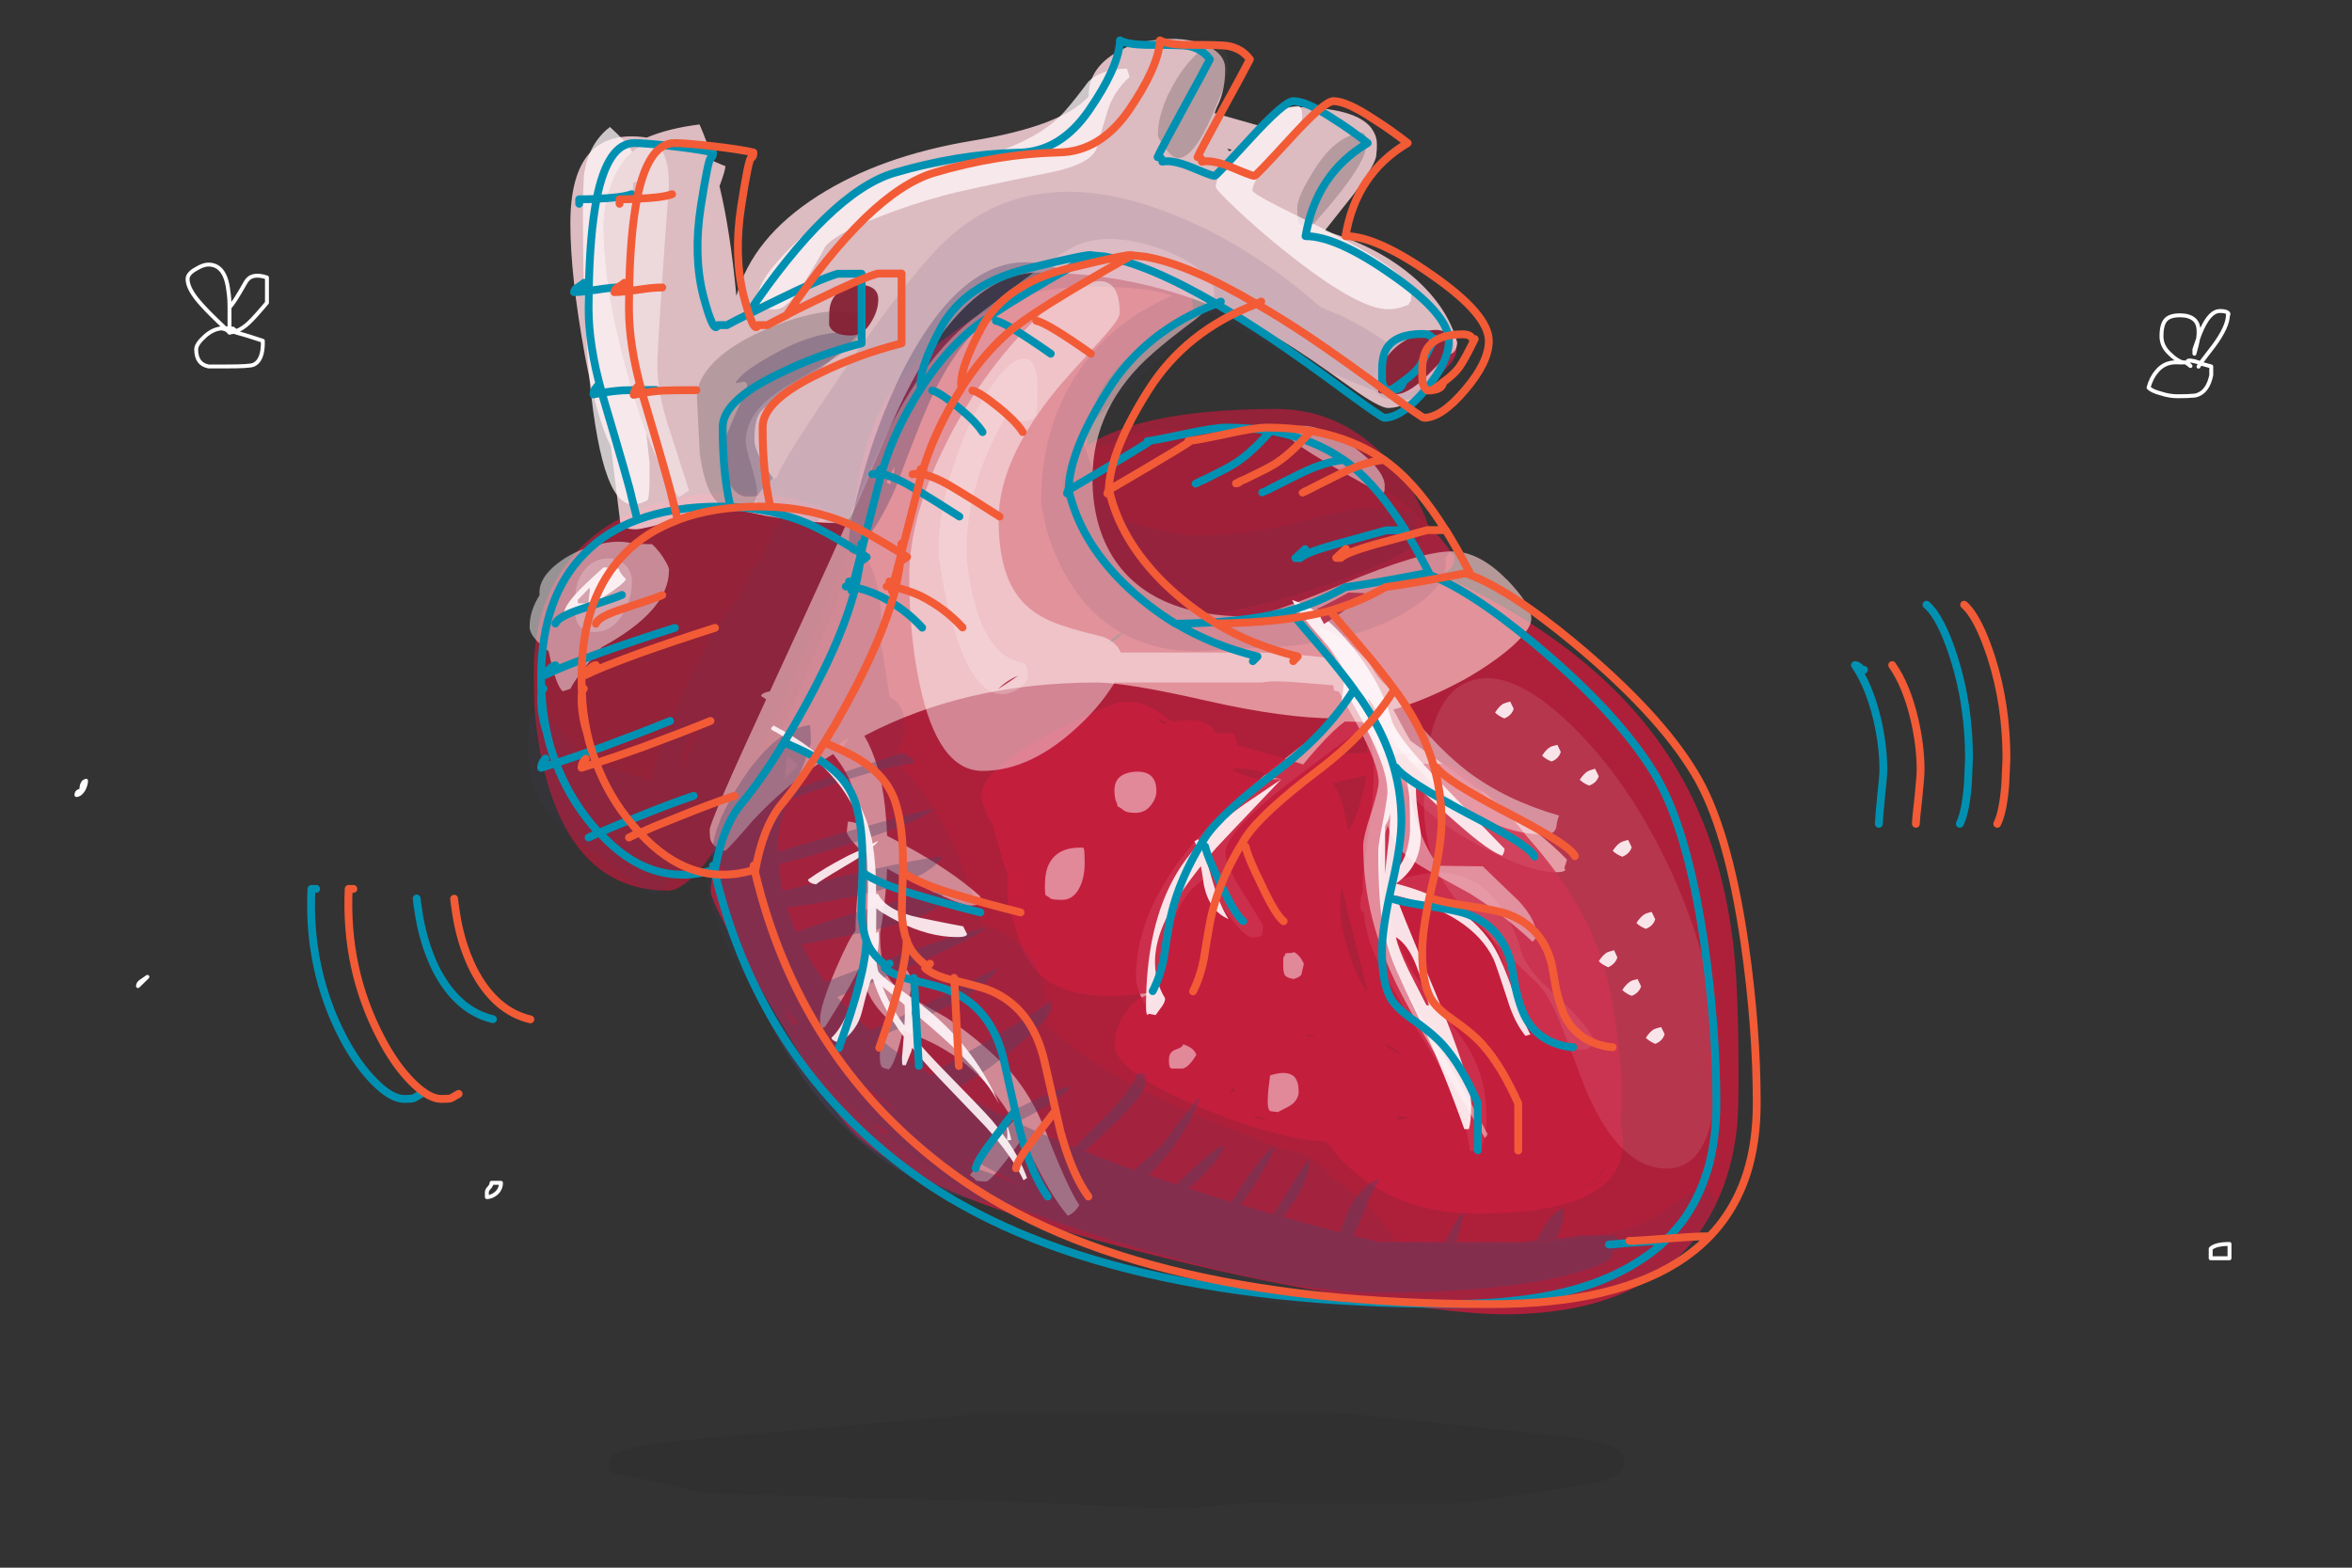 <svg xmlns="http://www.w3.org/2000/svg" xmlns:xlink="http://www.w3.org/1999/xlink" version="1.1" x="0px" y="0px" width="100%" height="100%" viewBox="0 0 600 400" enable-background="new 0 0 600 400" xml:space="preserve"><rect x="0" y="0" width="600" height="400" fill="#333333" stroke="none"/><g id="Layer_6"><path fill-rule="evenodd" clip-rule="evenodd" fill="#171717" fill-opacity="0.078" d="M400.1 366.6 c5.434 0.7 9.2 1.5 11.2 2.351c2.034 0.9 3.1 2 3.1 3.55c0 1.533-0.5 2.717-1.5 3.55c-1.034 0.866-3 1.634-5.9 2.3 c-1.9 0.434-13.267 2.167-34.1 5.2H325.55c-2.934-0.267-7.1-0.134-12.5 0.4c-6.1 0.6-9.316 0.899-9.649 0.9 c-6.8 0-15.8-0.283-27-0.85c-14.8-0.767-34.233-1.367-58.3-1.8l-38.5-1.25c-6.267-1.601-13.283-3.134-21.05-4.601 c-1.533-0.267-2.466-0.533-2.8-0.8c-0.333-0.2-0.5-0.684-0.5-1.45c0-1.733 0.967-3 2.9-3.8c2.067-0.866 6.217-1.667 12.45-2.4 c8.467-0.933 33.883-3.199 76.25-6.8V360.4h94.5C361.116 362.5 380.7 364.6 400.1 366.55z"/></g><g id="Layer_1"><path fill-rule="evenodd" clip-rule="evenodd" fill="#B91E3B" fill-opacity="0.91" d="M369.8 145.3 c-0.967 0.6-1.633 1.117-2 1.55c33.101 15 55.1 35.4 66 61.35c4.267 10 7.1 21.4 8.5 34 c0.834 7.8 1.2 18.6 1.2 32.55c0 5.934-0.116 10.05-0.35 12.351c-0.767 7.699-2.634 14.533-5.6 20.5 c-9 18.5-27.017 27.75-54.051 27.75c-7.1 0-18.583-1.267-34.449-3.801c-17.367-2.767-34.584-6.267-51.65-10.5 c-45.4-11.1-72.8-22.716-82.2-34.85c-2.8-3.733-8.966-13.55-18.5-29.45c-10.267-17.333-15.4-27.133-15.4-29.399 c0-6.301 5.583-21.317 16.75-45.05c11.767-25.067 18.15-40.567 19.15-46.5c0.934-9.8 2.317-17.5 4.15-23.1 c2.966-9.2 7.7-16.517 14.2-21.95c16.7-13.8 32.434-21.683 47.2-23.65c6.633-0.867 11.867-0.183 15.7 2 c3.967 2.3 6 6 6 11.15c0 0.267-1.417 1.133-4.25 2.6c-3.767 1.933-6.867 3.833-9.3 5.7 c-9.067 6.833-13.6 15.267-13.6 25.3c-0.033 0-0.083 0.017-0.15 0.05c-0.2 0.167-0.367 0.383-0.5 0.7 c2.466-0.167 4.466-0.55 6-1.15c0.933-0.333 2.15-0.917 3.65-1.75c3.433-1.533 9.7-2.3 18.8-2.3c18.233 0 34.7 5.4 49.3 16.1 c7.366 5.4 12.9 10.9 16.6 16.55C371 143.6 370.6 144.6 369.8 145.3z M337.75 159.2c5.7-3.567 9.15-6.184 10.35-7.85 c-1.433-0.1-2.8-0.15-4.1-0.15c-4.767 2.633-7.4 3.983-7.9 4.05C336.2 156.1 336.8 157.4 337.8 159.2z M282.65 164.4 c0.667-0.367 1.483-0.917 2.45-1.65c0.967-0.733 1.4-1.183 1.3-1.35c-1.167 0.466-2.417 1.367-3.75 2.7V164.45z M254.55 175.9 c1.934-1.2 3.717-2.383 5.35-3.55C257.933 173.1 256.1 174.3 254.6 175.9z"/></g><g id="Layer_7"><path fill-rule="evenodd" clip-rule="evenodd" fill="#9D2038" fill-opacity="0.91" d="M354.8 118 c2.834 3.1 5.2 6.5 7 10.1c1.567 3 2.4 5 2.4 6.2c0 3.967-8.15 8.8-24.45 14.5 c-16.066 5.566-29.15 8.35-39.25 8.35c-7.567 0-14.817-5.534-21.75-16.6c-2.233-3.5-4.25-7.317-6.05-11.45 c-1.434-3.233-2.15-5.017-2.15-5.35c0-4.833 3.717-8.983 11.15-12.45c9.767-4.633 24.483-6.95 44.149-6.95 C336.983 104.4 346.6 109 354.8 118.05z M218.65 139.25c0 0.833-1.783 5.767-5.35 14.8c-4.167 10.434-8.5 20.467-13 30.1 c-13.5 28.734-23.483 43.1-29.95 43.1c-15.133 0-25.367-9.184-30.7-27.55c-1.667-5.8-2.767-12.167-3.3-19.1 c-0.133-5.833-0.2-8.783-0.2-8.85c0-13.833 4.283-24.8 12.85-32.9c7.233-6.767 16.7-10.967 28.4-12.6 c10.233-1.467 19.684-0.8 28.4 2C214.35 131 218.7 134.7 218.7 139.25z"/></g><g id="Layer_8"><path fill-rule="evenodd" clip-rule="evenodd" fill="#FFD1D1" fill-opacity="0.639" d="M384.45 147.9c4.133 4.3 6.2 7.6 6.2 10 c0 1.7-1.551 3.967-4.65 6.8c-3.167 2.833-7.15 5.633-11.95 8.4c-6.467 3.566-12.666 6.217-18.6 7.95c2.333 4.4 3.8 7.1 4.4 8 c0.233 0.2 7.1 5 20.6 14.601c8.866 6.3 15.3 11.5 19.3 15.699l-0.7 2.2c0.2 0.1 0.3 0.3 0.2 0.5 c-0.233 0.333-1.017 0.5-2.35 0.5c-4.834 0-11.816-2.517-20.95-7.55c-10.967-6.066-17.917-12.816-20.85-20.25 c0.1 3.6-0.084 8.85-0.551 15.75c-0.533 7.434-0.8 11.283-0.8 11.55c0 1.2 0 2.3 0.1 3.4 c6.466-2.301 11.683-3.2 15.649-2.7c8 1 14 7 18.1 18.149c0.566 3.7 3.2 7.6 7.8 11.7 c5.666 5 9.4 9.2 11.3 12.6c-0.3 0.767-0.583 1.334-0.85 1.7c-0.5 0.667-1.45 1-2.851 1c-6.6 0-11.333-2.434-14.2-7.3 c-1.1-1.767-2.116-4.15-3.05-7.15c-1.066-3.5-1.866-6.133-2.399-7.899c-2.167-6.267-5.367-10.483-9.601-12.65 c-4.533-2.333-10.983-2.866-19.35-1.6c0.633 4.2 1.7 8.1 3.3 11.649c1.767 3.9 4.7 8.4 8.8 13.4 c4.434 5.5 7.3 9.6 8.7 12.05c2.667 4.9 4 10.4 4 16.551c0 3.399-0.55 6.316-1.65 8.75H375c-0.7-6.467-3.566-14.134-8.6-23 c-6.467-10.434-11.334-18.684-14.601-24.75c-2.1-3.934-3.416-8.4-3.95-13.4c-0.133 0.033-0.316 0.066-0.55 0.1 c0-0.199-0.083-0.517-0.25-0.949c-0.033-2.334 0.167-3.601 0.601-3.801c-0.101-2.1-0.034-4.267 0.199-6.5 c1.733-10.767 2.601-18.783 2.601-24.05c0-5.733-0.55-9.95-1.65-12.65c-7.866 5.867-14.583 10.934-20.149 15.2 c-10.7 8.266-16.051 14.183-16.051 17.75c0 1.9 1.4 5.2 4.4 9.95c3.366 5.4 5.1 8.2 5.2 8.6 c-0.067 1.333-0.167 2.1-0.301 2.3c-0.267 0.467-1.149 0.7-2.649 0.7c-0.934 0-2.8-1.75-5.601-5.25c-3.1-4.034-4.6-7.601-4.5-10.7 c-5.066 2.399-8.517 6.866-10.35 13.399c-1.067 3.767-2.3 9.834-3.7 18.2c-0.033 0-0.3 0.217-0.8 0.7 c-0.6 0.467-1.233 0.816-1.9 1.05c-0.8-1.134-1.45-2.417-1.95-3.85c-0.433-1.233-0.65-2.417-0.65-3.551 c0-15.5 9.367-31.316 28.1-47.449c4.667-4.067 11.067-9.2 19.2-15.4c1.334-1.133 2.533-2.15 3.601-3.05 c-8.733 0-19.767-1.517-33.101-4.55c-13.433-3.066-22.716-4.6-27.85-4.6c-22.267 0-42.017 4.534-59.25 13.6 c2.733 4.7 4.5 10.8 5.3 18.4c0.233 2.3 0.4 4.7 0.5 7.101c1.367 0.7 2.9 1.5 4.5 2.399c7.933 4.3 14.3 8.6 19.2 13 l0.3 1.05c0.067 0.233-0.017 0.467-0.25 0.7c-0.433 0.434-1.333 0.65-2.7 0.65c-1.5 0-6.3-1.967-14.4-5.9 c-2.5-1.233-4.717-2.416-6.65-3.55c-0.2 5.4-0.8 10.95-1.8 16.65c0 4.7 0.6 8.1 1.7 10.449c0.567 1 1.4 2.1 2.5 3.1 c0.667-2.4 1.017-3.817 1.05-4.25h1.7c0.4 0.6 0.6 1.1 0.7 1.399c0.2 0.6 0.3 1.6 0.3 3.15c-0.167 0.733-0.3 1.434-0.4 2.1 c1.733 1.1 4.8 2.9 9.3 5.4c4.7 3.1 9.3 6.8 13.9 11.2c5 4.8 8.9 11 11.8 18.6 c3.533 9.1 6.3 15.2 8.3 18.1c-0.833 1.334-1.817 2.233-2.95 2.7c-2.467-2.934-5-6.934-7.6-12c-1.667-3.2-3-5.767-4-7.7 c-5.233 7.3-8.316 10.95-9.25 10.95c-1.367 0-2.267-0.1-2.7-0.3l-0.25-0.4l-1.2-0.95c0.3-0.233 2.934-3.583 7.9-10.05 c1.133-1.5 2.2-2.733 3.2-3.7c-0.133-0.267-0.217-0.433-0.25-0.5c-5.867-10.1-14.067-17.199-24.6-21.3 c-1.133-0.434-2.217-0.934-3.25-1.5c-1.333 5.767-2.55 9.134-3.65 10.101c-0.967-0.2-1.55-0.4-1.75-0.601 c-0.367-0.366-0.55-1.283-0.55-2.75c0-2.166 0.6-5.416 1.8-9.75c-3.5-3.2-5.833-7.483-7-12.85c-0.733 1.533-1.65 3.283-2.75 5.2 c-1.567 2.733-3.55 6-5.95 9.8c-0.233 0.233-0.466 0.35-0.7 0.35c-0.434-0.066-0.65-0.8-0.65-2.199 c0-2.267 1.383-6.634 4.15-13.101c2.133-4.934 3.767-8.1 4.9-9.5c0-2.7 0.167-5.8 0.5-9.3c0.5-5.967 0.783-9.717 0.85-11.25 c-1.733-1.533-2.934-3.033-3.6-4.5l0.3-2.75c0.7-0.033 1.7 0.2 3 0.65c-0.467-5.434-1.65-9.851-3.55-13.25 c-0.867-1.533-1.933-3.083-3.2-4.65c-1.133 0.667-2.233 1.383-3.3 2.15c-6.133 4.2-11.8 9.067-17 14.6 c-4.167 4.833-6.583 7.483-7.25 7.95c-1.966-0.467-3.2-1.367-3.7-2.7c-0.167-0.4-0.25-1.3-0.25-2.7c0-1.366 4.8-12.45 14.4-33.25 c-0.4-0.3-0.833-0.583-1.3-0.85c0.133-0.567 0.883-0.967 2.25-1.2c12.4-26.833 20.25-44.167 23.55-52 c3.933-9.333 7.617-16.85 11.05-22.55c5.567-9.3 11.733-16.467 18.5-21.5c2.233-1.633 5.967-4.5 11.2-8.6 c4.933-3.733 9.083-6.533 12.45-8.4c5.8-3.2 13.4-3.167 22.8 0.1c3.967 1.4 7.2 3.1 9.8 5.1c2.667 2.2 4 4.2 4 6.2 c0 1.9-1.616 4.167-4.85 6.8c-4.534 3.367-8.083 6.183-10.65 8.45c-10.367 9-15.55 19.717-15.55 32.15c0 8.1 1.9 15 5.6 20.6 c6.5 9.7 17.9 14.6 34.1 14.55c2.933 0 10.983-2.767 24.149-8.3c13.167-5.533 22.367-8.3 27.601-8.3 C374.884 140.6 379.6 143 384.4 147.9z M372.65 205.4c-0.334-0.367-1.934-1.367-4.801-3c-3.033-1.767-4.916-2.684-5.649-2.75 c0.633 0.6 1.6 1.8 2.8 3.7C366.667 204.9 369.2 205.6 372.6 205.4z"/></g><g id="Layer_12"><path fill-rule="evenodd" clip-rule="evenodd" fill="#C81E3D" fill-opacity="0.851" d="M354.35 89.9c3-2.867 6.5-4.3 10.5-4.3 c2.9 0 5 0.1 6.4 0.45c0 0.2 0.1 0.6 0.2 1.15c0.1 0.6 0.1 1.3 0.1 2.15c0 1.767-1.6 3.983-4.8 6.7 c-3.467 2.833-6.866 4.25-10.2 4.25c-3.199 0-5.166-0.483-5.899-1.45c-0.167-0.167-0.25-0.716-0.25-1.65 C350.45 94.8 351.8 92.4 354.4 89.9z M332.45 195.05c0.967-1.2 2.133-2.566 3.5-4.1c3.033-3.367 5.416-5.65 7.149-6.85 l5.7 0.15c1.467 3.1 2.3 5.1 2.5 6c0.033 0.2 0.1 0.9 0.1 1.95c0.6 0 1.2 0 1.9 0.1 c4.367 0 6.6 0.1 6.8 0.15c0.067 0.1-0.149 0.316-0.649 0.65c0.066 0 0.1 0 0.1 0c0.091 0 0.2 0 0.3 0.1 c-0.193 0-0.368 0-0.524 0H359.3c-0.3 0.5 0.1 1 1.3 1.5l0.051 0.25c2.233-0.066 4.566-0.066 7 0 c-0.301-0.167-0.551-0.283-0.75-0.35c0.399 0.1 0.8 0.2 1.1 0.35c0.5 0 1.1 0 1.6 0c0.3 0.3 0.6 0.6 1 0.8 c1.066 0.4 1.9 0.8 2.4 1.15c5.267 3.8 10 8.4 14.3 13.75c0.699 0.9 1.5 1.9 2.5 3.1 c7.966 9 13.7 17.9 17.2 26.7c2.566 6.4 4.3 13.5 5.2 21.3c0 0.1 0 0.3 0.1 0.4 c0.899 5.8 1.4 11.6 1.4 17.399c0 2.334-0.116 4.483-0.35 6.45c0.1 0.9 0.3 2.2 0.6 3.9 c0.233 3.267-0.316 6.116-1.65 8.55c-4.233 7.467-16 11.2-35.3 11.2c-13.666 0-24.75-4.084-33.25-12.25 c-0.3-0.267-0.6-0.551-0.899-0.851c-0.367-0.2-0.65-0.434-0.851-0.7c-0.066-0.066-0.1-0.199-0.1-0.399 c-1.2-1.267-2.367-2.65-3.5-4.15c-8.767-0.533-19.417-3.416-31.95-8.649c-14.767-6.101-22.15-11.534-22.15-16.301 c0-2.267 0.816-4.716 2.45-7.35c1.967-3.366 4.417-5.1 7.35-5.2l0.4-0.7c-14.167 2.334-24.033 0.717-29.6-4.85 c-2-2-3.6-4.684-4.8-8.05c-1.167-3.8-2.017-6.517-2.55-8.15c-0.467-1.467-0.65-3.899-0.55-7.3c0-0.434 0.017-0.884 0.05-1.35 c-1.9-5.9-3.184-10.284-3.85-13.15c-0.167-0.2-0.317-0.4-0.45-0.6c-1.566-2.733-2.35-5.017-2.35-6.851c0-3.4 3.95-7.55 11.85-12.45 c6.034-3.7 12.983-7.15 20.85-10.35c3.333-1.367 6.717-1.217 10.2 0.45c1.567 0.7 3.5 1.9 5.7 3.7 c1.366-0.267 2.884-0.383 4.55-0.35c3.7 0.1 5.8 1.2 6.4 3.25l4.85 0.1c0.434 1.1 0.7 2.1 0.9 3.1 c2.366 0.6 5.3 1.4 8.7 2.35C327.15 193.4 329.9 194.2 332.4 195.05z M339.85 194.65c-0.633-0.1-1.166-0.233-1.6-0.4 c-0.5 0.433-0.967 0.85-1.4 1.25c0.4-0.067 0.75-0.133 1.051-0.2l0.3-0.25C338.5 194.9 339.1 194.8 339.9 194.65z M342.25 192.25c1.667 0 3.2 0 4.7 0c0.566-0.1 1.183-0.15 1.85-0.15c-0.267-3.367-1.033-4.85-2.3-4.45 c-0.8 0.233-2.816 1.8-6.05 4.7C341.033 192.3 341.6 192.2 342.2 192.25z M382.45 206.15c-1.233-1.334-2.45-2.567-3.65-3.7 c-1.7-1.667-3.416-3.083-5.149-4.25C376.75 200.8 379.7 203.4 382.4 206.15z M342.5 205.45c0.4 1.5 0.9 3.7 1.4 6.5 c1.133-1.233 2.25-3.867 3.35-7.9c0.634-2.366 1.084-4.417 1.351-6.15c-2.334 0.367-5.25 1.05-8.75 2 C341 201.3 341.9 203.1 342.5 205.45z M333.3 198.85l0.65 0.05c0.366-0.167 0.783-0.333 1.25-0.5 c-0.601 0.033-1.15 0.1-1.65 0.2L333.3 198.85z M341.85 230.95c0 3.1 0.6 6.8 1.9 11.1c1.3 4.5 2.9 8 4.7 10.601h0.399 c-3.366-13.167-5.55-22.017-6.55-26.551C341.983 227 341.9 228.6 341.9 230.95z M353.5 266.8c0.5 0.4 1.1 0.8 1.9 1.3 c0.9 0.5 1.5 0.8 1.9 0.75c-1.934-1.633-3.25-2.416-3.95-2.35L353.5 266.8z M335.75 264.35c-0.467-0.233-1.366-0.35-2.7-0.35 c-0.033 0-0.066 0-0.1 0c0.166 0.2 0.3 0.3 0.5 0.45L335.75 264.35z M363.2 275.1c0.133 0.1 0.2 0.2 0.3 0.2 c-0.166-0.267-0.333-0.583-0.5-0.949C363.083 274.6 363.1 274.8 363.2 275.1z M357.9 281.2h0.25 c-0.034-0.066-0.101-0.117-0.2-0.15C357.917 281.1 357.9 281.1 357.9 281.2z M359.2 285.15l0.2-0.25h-3.051v0.85 C357.983 285.6 358.9 285.4 359.2 285.15z M404.1 303c0.834-0.366 1.45-0.733 1.851-1.1c2.3-1.9 3.733-3.584 4.3-5.051 C408.717 299.2 406.7 301.3 404.1 303z M297.75 184.45c-0.867-0.6-1.783-0.95-2.75-1.05l0.3 0.2 c0.233 0.2 0.7 0.6 1.4 1.15C296.983 184.6 297.4 184.5 297.8 184.45z M314.75 196.1c-0.066 0.1-0.116 0.2-0.15 0.3 c0 0.033-0.033 0.067-0.1 0.1c3.033 1.6 6 2.4 8.8 2.35c0.967 0 2.217-0.017 3.75-0.05c-2.066-0.233-3.633-0.75-4.7-1.55 C321.316 196.5 318.8 196.1 314.8 196.1z M321.2 284.85c-0.5 0-1.033 0.017-1.601 0.051l0.25 0.2 c0.801 0.2 2.1 0.5 4 0.899c-0.5-0.233-0.983-0.45-1.45-0.649C321.95 285.2 321.6 285 321.2 284.85z M315.15 278.3 c-0.301-0.267-0.551-0.517-0.75-0.75c-0.367 0.667-0.601 1.184-0.7 1.55C314.167 278.8 314.6 278.5 315.1 278.3z"/></g><g id="Layer_9"><path fill-rule="evenodd" clip-rule="evenodd" fill="#F9D2D9" fill-opacity="0.851" d="M349.85 32.75c0.9 1.2 1.4 2.5 1.4 4 c0.033 0.833-0.017 1.733-0.149 2.7c0 1.566-1.967 4.983-5.9 10.25c-0.5 0.633-2.783 3.517-6.85 8.65l-0.4 0.6 c9.1 2.6 16.7 6.6 22.8 11.9c5.733 5 9.4 10.6 11 16.55c-0.066 1.1-0.384 1.934-0.95 2.5 c-0.434 0.367-1.083 0.65-1.95 0.85c-0.533 2.1-1.966 4.55-4.3 7.35c-3.434 4-6.916 6-10.45 6c-1.5 0-4.75-1.8-9.75-5.4 c-7.666-5.534-13.517-9.5-17.55-11.9c-19.366-11.5-39.983-17.25-61.85-17.25c-12.434 0-23.917 10.667-34.45 32 c-2 4.034-5.217 11.35-9.65 21.95c-2.733 6.667-4.583 10-5.55 10c-6.066 0-12.716-0.633-19.95-1.9c-6.1-1.3-9.533-1.95-10.3-1.95 c-1.066 0-4.816 0.883-11.25 2.65c-6.466 1.833-10.333 2.75-11.6 2.75c-1.333 0-2.184-0.15-2.55-0.45 c-0.367-0.434-0.833-0.8-1.4-1.1c-0.933-7.433-1.733-13.95-2.4-19.55c-2.434-4.833-4.65-12.6-6.65-23.3 c-2.467-13.533-3.7-24.75-3.7-33.65c0-16.567 6.5-23.867 19.5-21.9c3.667-1.567 8.15-2.684 13.45-3.35 c1.233 2.8 2.4 5.9 3.4 9.3c2.133 0.9 3.2 1.4 3.2 1.3c0 0.767-0.5 2.483-1.5 5.15c1.9 7.9 3.3 17.3 4.3 28 c2.767-9.933 9.683-18.433 20.75-25.5c10.633-6.8 23.783-11.5 39.45-14.1c15.267-2.5 25.15-6.267 29.65-11.3 c0-0.033 0-0.083 0-0.15c0-4.067 1.833-7.417 5.5-10.05c3.133-2.3 7.117-3.717 11.95-4.25c4.633-0.533 8.617-0.133 11.9 1.2 c3.667 1.4 5.5 3.5 5.5 6.25c0 3.367-0.566 6.316-1.699 8.85c-0.434 0.867-0.767 1.667-1 2.4 c3.233 0.9 6.9 2 11.1 3.15c0.2-0.167 0.367-0.35 0.5-0.55c2.367-2.733 5.384-4.1 9.05-4.1 C340.667 27.4 347.1 29.1 349.9 32.75z M313.1 37.95c0.233 0.3 0.4 0.5 0.5 0.65c0.233-0.133 0.45-0.25 0.65-0.35 c-0.167-0.067-0.384-0.133-0.65-0.2C313.417 38 313.3 38 313.1 37.95z"/></g><g id="Layer_10"><g><path fill-rule="evenodd" clip-rule="evenodd" fill="#4F4345" fill-opacity="0.271" d="M347.85 33.9 c0 0.1 0.1 0.3 0.4 0.6c0.2 0.3 0.3 1.1 0.3 2.45c0 3.5-4.634 10.4-13.9 20.7c-1.366 0-2.316-0.117-2.85-0.35L331.3 57 c-0.233-0.467-0.35-1.833-0.35-4.1c0-1.867 1.517-5.183 4.55-9.95C339.366 37 343.5 34 347.9 33.9z M298.15 23.9 c1.733-3.667 3.817-6.75 6.25-9.25c2.433-2.567 4.466-3.7 6.1-3.4c1.833 0.4 2.8 2.7 2.8 6.9c0 1.367-1.366 5.133-4.1 11.3 c-3.167 7.267-6.051 10.9-8.65 10.9c-1 0-2.133-0.9-3.4-2.7c-1.167-1.567-1.75-2.617-1.75-3.15 C295.35 31.3 296.3 27.8 298.1 23.85z M198.9 82.65c5.5-2.066 10.317-3.15 14.45-3.25c4.433-0.1 6.7 0.9 6.7 3.1 c0 2.467-1.567 4.867-4.7 7.2c-1.433 1.133-4.816 3.2-10.15 6.2c-4.8 2.667-8.25 5-10.35 7c-3.066 2.966-4.6 6.2-4.6 9.7 c0 1.1 0.5 3.3 1.5 6.45c0.966 3.2 1.4 5.4 1.4 6.5c0 1.967-0.767 3.2-2.3 3.7c-0.6 0.233-2.083 0.35-4.45 0.3 c-4 0-6.633-4.65-7.9-13.95c-0.467-9.367-0.7-14.15-0.7-14.35c0-3.633 2.2-7.267 6.6-10.9C188.167 87.4 193 84.8 198.9 82.65z "/><path fill-rule="evenodd" clip-rule="evenodd" fill="#4F4369" fill-opacity="0.11" d="M354.55 88 c1.7-1.433 3.8-2.466 6.3-3.1c2.7-0.767 5.034-0.784 7-0.05c2.2 0.7 3.3 2.1 3.3 4.15c0 3.8-0.983 6.817-2.95 9.1 c-2.434 2.633-6.25 3.95-11.45 3.95c-3 0-4.95-0.75-5.85-2.25c-10.467-4.1-19.634-8.117-27.5-12.05 c-1.7-0.833-6.517-3.417-14.45-7.75c-4.967 4.3-9.684 8.433-14.15 12.4c-12.267 10.8-18.4 17.333-18.4 19.6 c0 0.8 0.7 3.3 2.2 7.3c1.633 4.5 3.5 8.8 5.6 12.75c0.033 0 0.1 0 0.1 0.05c9.8 3 16.6 4.5 20.4 4.5 c9.467 0 18.483-1.15 27.05-3.45c8.634-2.3 14-3.45 16.101-3.45c4.767 0 9.2 0.4 13.2 1.3c0 0.2 0.1 0.6 0.1 1.2 c0.167 0.6 0.2 1.6 0.2 2.9c0 1.534-0.666 3.067-2 4.6c0.434-0.3 0.884-0.617 1.351-0.95c3.166-2.267 5.366-3.55 6.6-3.85 c0.533 0.2 1.2 0.5 2.1 0.85c0.566 0.5 0.8 1.4 0.8 2.9c0 1.167-0.5 2.4-1.5 3.7c0.1 0.5 0.1 1 0.1 1.6 c0 4.367-3.851 8.7-11.551 13c-10.066 5.533-23.75 8.367-41.05 8.5c-0.267-0.067-0.517-0.15-0.75-0.25 c-3.7 0.633-7.033 0.95-10 0.95c-14.767 0-25.833-6.217-33.2-18.65c-2.3-3.9-4.1-8.2-5.4-12.9c-0.867-4-1.3-6.033-1.3-6.1 c0-12.767 3.083-23.85 9.25-33.25c5.667-8.7 13.733-15.3 24.2-19.8c-1.333-0.467-2.567-0.817-3.7-1.05 c-3.867-0.833-9.683-1.25-17.45-1.25c-22.567 0-38.167 10.317-46.8 30.95c-1.133 2.7-3.383 9.783-6.75 21.2 c-1.133 4.133-2.367 6.95-3.7 8.45c0.033 2.2 0.3 5.3 0.8 9.3c2.233 4.1 3.4 9.5 3.4 16.3c0 0.967-0.117 2-0.35 3.1 c1.167 6.8 2 11.9 2.5 15.3c2.566 1.4 3.9 4 3.9 7.7c0 2.067-0.633 4.15-1.9 6.25c0.333 1.4 0.8 2.9 1.2 4.5 c4.7 4.2 9.1 10.8 13.2 19.8c3 6.7 5.4 13.3 7.3 19.9c4.033 0.9 7.5 3 10.6 6.3 c3.9 4.4 5.8 9.8 5.8 16.45c0 0.966-0.017 1.933-0.05 2.899c1.6 1.5 3.2 2.9 5 4.2 c7.967 6.5 18.5 12.5 31.6 18.101c3.533 1.5 8.7 3.5 15.6 6.25c2.467 1 4.8 2 6.9 2.9 c6.033 0.6 10.5 2.9 13.3 7.101c7.267 4.7 12.8 10.3 16.6 16.75c7.601 0.4 15.7 0.6 24.1 0.6 c18.5 0 32.017-2.083 40.55-6.25c2.134-1.033 4.767-2.716 7.9-5.05c2.6-1.899 4.8-3.133 6.6-3.7c0.434 0.7 1 1.5 1.8 2.5 c0.567 1 0.9 2.1 0.9 3.551c0 6.199-4.233 11.517-12.7 15.949c-9.8 5.167-24.134 8.367-43 9.601h-38.9 c-23.466-1.267-45.966-6.367-67.5-15.3c-18.9-7.834-36.067-18.067-51.5-30.7c-13.7-11.367-24.617-23.417-32.75-36.15 c-7.267-11.333-11.067-21.233-11.4-29.7c-1.633-0.433-2.667-1.449-3.1-3.05c0-0.166 0-0.283 0-0.35c-0.1 0-0.2 0-0.3 0 c-1.8 2.366-3.716 3.684-5.75 3.95c-0.1 0.666-0.167 1.383-0.2 2.149c-0.4 1.267-1.883 2.434-4.45 3.5 c-12.133-8.633-19.95-14.616-23.45-17.95c-5.434-5.133-8.15-11.316-8.15-18.55c0-3.333 0.1-6.417 0.3-9.25 c2.8-1.3 5.6 0 8.4 3.95c3.367 4.7 6.1 7.3 8.1 7.7c1.567 0.6 5.9 2.1 12.9 4.45c0.534 0.2 1 0.4 1.5 0.7 c0.233-0.8 0.467-1.6 0.7-2.4c2.167-6.967 4.833-13.983 8-21.05c5.167-11.533 9.817-19.383 13.95-23.55 c0.733-2.767 1.933-5.25 3.6-7.45c0.6-0.833 1.25-1.566 1.95-2.2c0.267-0.8 0.6-1.65 1-2.55c1.9-4.267 3.583-7.183 5.05-8.75 l-6.1-0.7l-0.5-0.25c-0.367-0.233-0.55-1.034-0.55-2.4c0-2.333 1.767-4.483 5.3-6.45c0.4-2.133 5.933-10.983 16.6-26.55 c11.767-17.233 20.684-28.617 26.75-34.15c15.467-14.233 35.717-15.883 60.75-4.95c8.834 3.8 17.4 8.9 25.8 15.2 c3.4 2.6 6.3 5 8.7 7.15c1.7 0.7 3.5 1.4 5.5 2.25C347.6 83.3 351.6 85.7 354.6 88.05z M210.5 132.7 c-0.267-0.133-0.783-0.25-1.55-0.35c-0.4 1-0.8 1.983-1.2 2.95h0.05c0.733-0.1 1.417-0.15 2.05-0.15c0.2-0.7 0.433-1.417 0.7-2.15 C210.65 132.9 210.6 132.8 210.5 132.7z M173.15 196.75l0.15 0.85c1.167-3.167 3.1-7.2 5.8-12.1 c-0.2-0.067-0.417-0.133-0.65-0.2c-0.233 0.133-0.35-0.816-0.35-2.85C175.7 187.8 174.1 192.6 173.2 196.75z M216.3 188.7 v-0.3c-1.033 0.5-2.233 1.4-3.6 2.7c0.667-0.1 1.367-0.2 2.1-0.3C215.733 189.7 216.2 189 216.3 188.7z M203.25 195.3 c0-0.167 0-0.367 0-0.6c-0.8-0.434-1.6-1-2.4-1.7c-0.333 1.933-0.55 3.883-0.65 5.85c0.966-1.2 1.983-2.25 3.05-3.15V195.3z M163.55 214.8c0-0.399 0-0.767 0-1.1c-0.333 0.1-0.617 0.166-0.85 0.2C162.933 214.2 163.2 214.5 163.6 214.8z M169.1 214.3 c-0.033-0.3-0.05-0.6-0.05-0.899c-0.033 0.267-0.05 0.533-0.05 0.8L169.1 214.35z"/></g></g><g id="Layer_15"><path fill-rule="evenodd" clip-rule="evenodd" fill="#4F4369" fill-opacity="0.361" d="M387.05 317.1c0.4-0.166 2.066-0.366 5-0.6 c0.033-0.134 0.066-0.25 0.101-0.35c2.033-4.367 4.25-7 6.649-7.9c0.434 2.066-0.184 4.684-1.85 7.8 c3.633-0.399 5.649-0.683 6.05-0.85h8.4c1.267 0.5 2.1 1.3 2.4 2.45c-0.566 0.8-1.383 1.35-2.449 1.6 c0 0.3 0 0.5 0 0.801c0 1.633-4.301 3.5-12.9 5.6c-11.733 2.767-27.283 4.15-46.65 4.15c-13.533 0-31.433-3.051-53.7-9.15 c-15.233-4.2-28.483-8.55-39.75-13.05c-20.933-1.4-38.533-11.917-52.8-31.55c-8.6-11.867-16.184-27.884-22.75-48.051v-6.449 c0.8 0.4 1.6 0.8 2.4 1.3c0-0.233 0.017-0.45 0.05-0.65c-1.667-1.066-2.717-1.866-3.15-2.399c-0.267-0.4-0.4-1.034-0.4-1.9 c0-4.833 2.55-11.15 7.65-18.95c5.7-8.633 11.467-13.283 17.3-13.95c0 0.1 0.1 0.6 0.1 1.25c0.067 0.7 0.1 1.7 0.1 2.9 c0 1.333-1.4 5.083-4.2 11.25c-0.167 0.367-0.317 0.75-0.45 1.15c2.6-0.934 5.65-2 9.15-3.2c9.167-3.1 15.5-5.184 19-6.25l1.1 0.6 c0.8 0.5 1.3 0.9 1.6 1.25v0.95c-3.5 0.033-10.35 1.783-20.55 5.25c-4.633 1.566-8.417 2.85-11.35 3.9 c-1.833 4.533-2.75 8.25-2.75 11.15c0 0.7 0.1 1.4 0.1 2.1c3.833-1.166 9.267-2.75 16.3-4.75 c14.934-4.233 22.7-6.25 23.3-6.05c-2.567 2.267-10.034 5.316-22.4 9.15c-7.767 2.433-13.45 4.033-17.05 4.8 c0.2 2.3 0.5 4.6 1 6.85c3.733-0.934 8.283-2.05 13.65-3.35c15.467-3.601 24.533-5.384 27.2-5.351 c-2.934 4.434-11.434 8-25.5 10.7c-5.467 1-10.217 1.733-14.25 2.2c0.633 2.2 1.4 4.3 2.3 6.3 c2.033-0.666 4.733-1.583 8.1-2.75c10.2-3.233 19.783-5.783 28.75-7.649l0.3-0.2c0.2 0.1 0.3 0.8 0.3 2 c0 2.7-6.233 5.5-18.7 8.4c-7.033 1.399-12.783 2.533-17.25 3.399c1.633 3.3 3.6 6.5 6 9.6 c4-1.634 9.883-3.801 17.65-6.5c14.167-5.034 21.9-7.434 23.2-7.2c-1.9 1.666-8.883 5.149-20.95 10.4 c-7.1 3.1-12.717 5.466-16.85 7.1c2.467 2.9 5.2 5.7 8.3 8.45c1.466-0.367 6.466-2.7 15-7c11.233-5.733 17.066-8.7 17.5-8.9 c-1.6 4.4-11.767 10.283-30.5 17.65c3.767 3.2 8 6.2 12.6 9.2c0.3 0.2 0.6 0.4 0.9 0.6 c3.267-2.233 7.816-5.017 13.65-8.35c9.933-5.733 15.467-9.25 16.6-10.551l0.25-0.25c0.233 0.1 0.3 0.8 0.3 2.1 c0 1.7-3.917 5.7-11.75 12c-5.033 4.033-9.5 6.883-13.4 8.55c3.9 2.2 8.1 4.5 12.7 6.75c0.833-0.467 1.767-0.934 2.8-1.4 c8.167-4 12.983-6 14.45-6c-1.533 2.167-5.55 4.934-12.05 8.301c-0.533 0.3-1.083 0.566-1.65 0.8c4.633 2.2 9.6 4.3 14.8 6.4 c1.7-1.8 3.733-3.833 6.1-6.1c5.867-5.7 9.167-9.967 9.9-12.8h1.5c0.233 0.3 0.4 0.5 0.6 0.4 c0.033 0 0.1 0.7 0.1 1.9c0 2.2-3.867 6.833-11.6 13.9c-1.5 1.366-2.85 2.6-4.05 3.699c4 1.6 8.2 3.2 12.6 4.8 c3.333-2.801 5.767-5.017 7.3-6.65c0.5-0.5 2.167-2.7 5-6.6c2.434-3.301 3.967-5.067 4.601-5.301 c-1.634 4.7-4.351 9.467-8.15 14.301c-1.6 2-3.267 3.85-5 5.55c2.233 0.8 4.6 1.6 7 2.35c1.033-0.967 2.217-2.083 3.55-3.35 c4.367-4 7.233-6.217 8.601-6.65c-0.301 2.101-2.467 5.033-6.5 8.8c-0.801 0.801-1.634 1.534-2.5 2.2 c3.533 1.2 7.2 2.4 10.9 3.5c0.867-1.3 1.817-2.75 2.851-4.35c3.366-5.233 6.184-8.617 8.45-10.15 c-0.801 2.5-2.9 6.351-6.301 11.55c-0.933 1.334-1.767 2.567-2.5 3.7c2.667 0.8 5.4 1.6 8.2 2.4 c0.8-1.2 1.634-2.467 2.5-3.8c3.566-6 5.767-9.384 6.6-10.15c0.5 2.667-0.933 6.5-4.3 11.5c-0.833 1.1-1.6 2.15-2.3 3.1 c4.7 1.3 9.6 2.7 14.7 4c0.233-0.867 0.5-1.7 0.8-2.5c2.2-6.267 5.25-10.017 9.149-11.25c-1.3 2.333-3 5.983-5.1 10.9 c-0.566 1.267-1.083 2.483-1.55 3.65c2.133 0.5 4.3 1.1 6.4 1.6h17.051c1.899-4.3 3.533-6.866 4.899-7.699 c-0.566 2.267-1.267 4.833-2.1 7.699H387.05z M247 86.35c-4.333 5.2-8.067 11.617-11.2 19.25c-1.8 4.333-4.25 10.633-7.35 18.9 c-2.967 6.967-6.534 12.6-10.7 16.9l-1.05-0.55c-0.1-0.167-0.15-0.967-0.15-2.4c0-3.2 1.15-8.784 3.45-16.75 c2.7-9.667 6.033-18.5 10-26.5c11.567-23.034 24.717-32 39.45-26.9C260.15 73.4 252.7 79.5 247 86.35z M199.15 89.4 c7.934-4.066 14.533-5.4 19.8-4c-6.434 6.533-13.55 12.133-21.35 16.8c-2.1 1.3-3.434 2.466-4 3.5 c-0.767 1.333-1.15 3.533-1.15 6.6c0 1.1 0.4 2.4 1.2 4.05c0.633 1.2 1.8 3.1 3.6 5.75c-2.1 1.733-3.4 3.167-3.9 4.3 c-0.133 0.2-1.033 0.3-2.7 0.3c-2.333 0-4.15-1.833-5.45-5.5l-1.2-5.5c0-1.2 1.1-4.3 3.3-9.3l3.35-7.5c0-1.2-0.434-1.683-1.3-1.45 c-1.033 0.267-1.6 0.333-1.7 0.2C188.867 95.5 192.7 92.8 199.2 89.4z M227.05 123.6c0.367-1.033 0.633-1.85 0.8-2.45 c0.3-1.133 0.35-1.833 0.15-2.1v0.35l-1.85 3.65L227.05 123.6z M202.85 260.5c-0.833-1-1.684-2-2.55-3c0.5 1.4 1.3 2.7 2.4 3.9 h0.6C203.233 261.3 203.1 261 202.8 260.5z M224.3 287.35c-0.867-0.699-1.45-1.083-1.75-1.149l3 3.05l1.2-0.3 C226.117 288.6 225.3 288.1 224.3 287.35z M212.35 270.05c3.667 4.7 9.6 9.4 17.8 14.2 C223.583 279.7 217.7 274.9 212.3 270.05z M256.85 301c1.6 0.6 3 1.2 4.2 1.7c-4.7-2.3-9.333-4.783-13.9-7.45 c0.733 1 1 1.8 0.7 2.6C249.65 298.3 252.7 299.3 256.9 301z"/></g><g id="Layer_11"><g><path fill-rule="evenodd" clip-rule="evenodd" fill="#FFF7F9" fill-opacity="0.749" d="M325.9 38.75c-4.267 4.8-6.4 8.067-6.4 9.8 c0 0.5 2.1 1.8 6.3 3.95c2.567 1.3 7.2 3.6 13.9 6.95c13.533 7 20.3 12.1 20.3 15.4c0 1.3-0.033 1.967-0.1 2 c-0.233 0.2-0.434 0.517-0.6 0.95c-0.134 0-0.717 0.2-1.75 0.6c-1.067 0.333-2.25 0.5-3.551 0.5 c-5.133 0-13.933-4.983-26.399-14.95c-4.434-3.567-8.517-7.117-12.25-10.65c-3.467-3.267-5.2-5.133-5.2-5.6 c0-2.1 2.25-5.833 6.75-11.2c5.167-6.3 10.033-9.45 14.6-9.45c0 0.1 0.1 0.3 0.4 0.6c0.233 0.3 0.3 1.1 0.3 2.4 C332.3 31 330.2 33.9 325.9 38.75z M288.15 19.65c-2.7 2.434-4.566 5.317-5.6 8.65c-0.6 1.967-1.55 5.184-2.85 9.7 c-1.133 2.633-5.034 4.633-11.7 6c-15.067 3.033-24.233 5.017-27.5 5.95c-5.633 1.533-11.15 3.367-16.55 5.5 c-7.267 2.833-11.733 5.317-13.4 7.45c-1.833 3.367-3.533 6.283-5.1 8.75c-3 4.867-5.55 7.3-7.65 7.3 c-1.367 0-2.267-0.117-2.7-0.35l-0.3-0.35c-0.4-0.3-0.7-0.517-0.9-0.65c-0.267-0.267-0.4-1.083-0.4-2.45 c0-3.267 4.617-9.05 13.85-17.35c9.5-8.533 16.867-13.117 22.1-13.75c21.267-2.6 35.333-7.833 42.2-15.7 c1.7-1.933 3.7-4.45 6-7.55c2.2-2.133 5.483-3.233 9.85-3.3L288.15 19.65z M161.35 38.75c-1.833 1.567-3.434 3.833-4.8 6.8 c-1.7 3.867-2.55 7.9-2.55 12.1c0 10.3 1.9 22.5 5.7 36.5c1.633 6.1 3.4 11.6 5.2 16.4c0.267 2.5 0.5 5 0.8 7.5 c0 1.1 0 2.7 0 4.7c0 1.733-0.117 3.267-0.35 4.6c-0.133 0.233-0.4 0.433-0.8 0.6c-0.8 0.466-1.9 0.7-3.3 0.7 c-5.5 0-9.25-12.05-11.25-36.15c-0.6-7.533-1-15.85-1.2-24.95c-0.066-7.6-0.1-11.466-0.1-11.6c0-6.5 0.133-10.567 0.4-12.2 c0.867-4.9 3.033-8.683 6.5-11.35C158.367 34.9 160.3 37 161.3 38.75z"/><path fill-rule="evenodd" clip-rule="evenodd" fill="#FFF7F9" fill-opacity="0.49" d="M338.65 118.2 c-5.9-3.467-9.351-5.883-10.351-7.25c0.733-1.8 2.45-2.55 5.15-2.25c2.399 0.3 5.2 1.4 8.4 3.2 c3.067 1.7 5.7 3.7 7.9 5.9c2.3 2.3 3.5 4.4 3.5 6.1c0 1.333-0.117 1.933-0.351 1.8c-0.666-0.2-1.116-0.25-1.35-0.15 C346.083 122.5 341.8 120 338.6 118.2z M328 243.2c1.333 0 2-0.101 2-0.3c0.7 0.3 1.3 0.8 1.9 1.7 c0.466 0.7 0.7 1.2 0.7 1.45l-0.649 2.7c-0.434 0.467-1.084 0.816-1.95 1.05c-1.033-0.2-1.684-0.434-1.95-0.7 c-0.467-0.3-0.7-1.183-0.7-2.649c0-1.4 0.017-2.15 0.051-2.25C327.6 244.1 327.8 243.7 328 243.2z M330.3 274.9 c0.667 0.8 1 2 1 3.7c0 1.101-0.533 2.134-1.6 3.101c-0.7 0.5-1.934 1.183-3.7 2.05c-1-0.101-1.65-0.184-1.95-0.25 c-0.434-0.2-0.649-1-0.649-2.4c0-1.366 0.116-2.899 0.35-4.6l0.25-2.101C327.033 273.4 329.1 273.6 330.3 274.85z M164.9 110.55c-1.867-4.833-3.617-10.3-5.25-16.4c-3.767-14-5.65-26.167-5.65-36.5c0-4.2 0.85-8.233 2.55-12.1 c1.367-2.966 2.967-5.233 4.8-6.8c0.333-0.333 0.667-0.617 1-0.85c2.233-1.7 4.133-1.85 5.7-0.45c1.733 1.6 2.6 4.9 2.6 9.9 c-1.967 26.8-2.95 42.15-2.95 46.05c0 4.3 0.9 9.4 2.8 15.35c1.1 3.4 2.9 8.9 5.3 16.5c-0.167 0-0.483 0.167-0.95 0.5 c-0.633 0.5-1.217 0.883-1.75 1.15C170.183 122.7 167.4 117.2 164.9 110.55z M163.4 46l-1.85 0.6 c0 0.7-0.066 1.483-0.2 2.35c-0.233 1.1-0.483 1.65-0.75 1.65v0.7l2.1 0.25C163.167 50.7 163.4 48.8 163.4 46z M170.65 145.6 c0 6.8-5.717 13.316-17.15 19.55c-4.033 4.567-6.7 8.1-8 10.6l-1.95 0.65c-1.2-1.033-2.4-4.45-3.6-10.25 c-3.233-2.433-4.85-4.5-4.85-6.2c0-2.733 0.85-5.434 2.55-8.1c-0.033-0.267-0.05-0.483-0.05-0.65c0-2.5 1.483-4.934 4.45-7.3 c2.7-2.167 5.95-3.75 9.75-4.75c3.9-1.1 7.15-1.233 9.75-0.4c0.067 0 0.2 0.1 0.3 0.1c1.467-0.067 2.983-0.067 4.5 0 c1.5 1.4 2.6 2.9 3.4 4.35C170.367 144.2 170.7 145 170.7 145.6z M284.75 204.6c-0.3-0.666-0.45-1.649-0.45-2.949 c0-2.934 1.8-4.517 5.4-4.75c3.566-0.167 5.3 1.5 5.3 4.95c0 1.2-0.45 2.384-1.35 3.551c-1.034 1.333-2.35 2-3.95 2 c-1.367 0-2.317-0.167-2.85-0.5c-0.5-0.434-1.1-0.834-1.8-1.2C285.1 205.6 285 205.2 284.8 204.6z M276.6 217 c0.066 0.8 0.1 1.9 0.1 3.3c0 2.434-0.45 4.517-1.35 6.25c-1.033 2.033-2.517 3.05-4.45 3.05c-1.367 0-2.333-0.1-2.9-0.3 l-0.35-0.35l-0.8-0.45c-0.2-0.066-0.3-0.783-0.3-2.15c0-2.5 0.317-4.399 0.95-5.699c1.467-3.134 4.433-4.584 8.9-4.351L276.6 217z M303.9 271c-0.634 0.833-1.334 1.384-2.101 1.65h-2.9l-0.3-0.15c-0.267-0.134-0.4-0.866-0.4-2.2c0-1.3 0.617-2.149 1.85-2.55 c1.167-0.4 1.75-0.833 1.75-1.3c1.9 0.6 3 1.5 3.4 2.7C304.684 269.9 304.3 270.6 303.9 271z"/><path fill-rule="evenodd" clip-rule="evenodd" fill="#FFFFFF" fill-opacity="0.451" d="M349.75 169.8 c1.267 2.6 2.9 4.5 4.8 5.7c1.566 2 3.5 4.4 5.8 7.25c4.767 5.9 9.5 10.6 14.2 14.2 c6.566 4.9 14.3 8.6 23.2 11.15c-0.3 0.5-0.55 1.517-0.75 3.05c-0.399 1.2-1.316 1.801-2.75 1.8 c-13.3 0-26.85-8.617-40.649-25.851c-0.034-0.1-0.117-0.167-0.25-0.2c0.566 1.6 1.1 3.3 1.6 5 c0.566 2.1 1 3.9 1.2 5.25c1-0.066 2.2 0.1 3.7 0.45c-0.533 2.933-0.133 6.6 1.2 11.1 c1.334 4.5 3.3 8.6 5.8 12.199l11.4 0.15c1.934 1.9 5 4.8 9.2 8.85c3.2 3.5 4.7 6.6 4.5 9.301l-1 1.1 c-5.066-4.733-10.417-8.851-16.05-12.351c-5.8-3.133-9.767-5.35-11.9-6.649c-3.566-2.101-6.017-4.351-7.35-6.75 c-0.667-1.134-1.2-2.434-1.601-3.9c-1.3 3.101-1.949 6.134-1.949 9.101c0 13.1 2 23.7 6 31.7 c1.1 2.3 3.9 7.2 8.5 14.851c4.767 8.1 9.1 15.8 12.9 23.1l-0.649 1c-10.834-17.866-18.134-30.483-21.9-37.85 c-6.133-12.101-9.2-24.384-9.2-36.851c0-1.399 0.667-4.133 2-8.199c1.301-4.034 1.95-6.717 1.95-8.05 c0-2.833-1.85-7.733-5.55-14.7c-1.833-3.233-3.366-6-4.6-8.3l-1.25-0.25c0-0.333-0.067-0.783-0.2-1.35l-8.7-0.7 c-4.866-0.4-8.017-0.4-9.45 0h-37.6c-0.267 0.467-0.567 0.934-0.9 1.4c-2.133 3.233-4.733 6.316-7.8 9.2 c-8.3 7.966-16.633 11.95-25 11.95c-7.6 0-12.95-7.383-16.05-22.15c-1.767-8.267-2.65-17.4-2.65-27.4c0-9.7 2.817-20.4 8.45-32.1 c4.9-10.267 11.05-19.6 18.45-28c7.1-8.067 13.233-12.967 18.4-14.7c5.6-1.9 8.4 0.6 8.4 7.55c0 1.033-1.6 3.3-4.8 6.8 c-5.833 6.4-9.383 10.35-10.65 11.85c-10.3 12.4-15.45 23.75-15.45 34.05c0 8.6 1.6 15.1 5 19.6 c2.434 3.3 6.1 5.7 10.9 7.3c2.6 0.9 6.2 1.9 10.8 3c2.233 0.9 3.7 2.2 4.5 4H321.4c4.6 0.1 9.6 0.5 15.1 1.1 c1.6 0.2 3 0.3 4.2 0.45c-2.9-5.2-4.434-7.95-4.601-8.25c4.3 1.6 8.4 4.3 12.2 8.2c0.1-0.067 0.184-0.117 0.25-0.15 c0.134-0.133 0.25-0.216 0.35-0.25C349.116 168.3 349.4 169.1 349.8 169.8z"/></g></g><g id="Layer_14"><g><path fill-rule="evenodd" clip-rule="evenodd" fill="#FFF7F9" fill-opacity="0.231" d="M239.4 140.8c0-7 1.333-14.5 4-22.5 c2.3-7.033 5.167-13.2 8.6-18.5c3.367-5.133 6.267-7.9 8.7-8.3c2.667-0.467 4 2.2 4 8c0 2.433-0.117 4.567-0.35 6.4l-0.7 0.8 c-0.533 0.466-1.4 0.7-2.6 0.7c-1.3 0-2.2-0.283-2.7-0.85c-0.4-0.7-0.7-1.216-0.9-1.55c-3.534 5.533-6.233 11.417-8.1 17.6 c-1.833 6-2.75 11.783-2.75 17.35c0 4.6 0.8 9.5 2.3 14.8c2.6 8.9 6.8 13.7 12.4 14.45c0 0.1 0.2 0.4 0.5 0.8 c0.267 0.4 0.4 1.1 0.4 2.35c0 1.133-0.7 2.217-2.1 3.25c-1.467 1-2.983 1.5-4.55 1.5c-5 0-9.2-6-12.6-18 c-1.067-3.8-2-7.967-2.8-12.5C239.667 143.3 239.4 141.4 239.4 140.8z M159 143.7c1.467 1.1 2.2 2.7 2.2 4.8 c0 2.733-0.7 5.333-2.1 7.8c-1.8 3.3-4.3 4.95-7.5 4.95c-2.733 0-4.35-1.367-4.85-4.1c0-2.733 0-4.2 0-4.4 c0-2.966 0.767-5.383 2.3-7.25c1.3-1.633 2.95-2.617 4.95-2.95C155.933 142.3 157.6 142.7 159 143.7z"/><path fill-rule="evenodd" clip-rule="evenodd" fill="#FFF7F9" fill-opacity="0.102" d="M400.6 184.8 c9.967 9.6 18.5 22 25.6 37.351c7.733 16.8 11.6 32.7 11.6 47.85c0 6.866-0.383 12.083-1.149 15.7 c-1.867 8.3-5.684 12.449-11.45 12.449c-8.1 0-15-6.733-20.7-20.199c-2.767-7.334-4.783-12.634-6.05-15.9 c-2.267-5.667-4.384-9.417-6.35-11.25c-12.034-11.4-19.684-19.533-22.95-24.4c-3.934-5.899-5.9-13.017-5.9-21.35 c0-18.067 3.9-28.483 11.7-31.25C381.9 171.3 390.4 175 400.6 184.8z"/></g></g><g id="Layer_13"><g><path fill-rule="evenodd" clip-rule="evenodd" fill="#821A2E" fill-opacity="0.91" d="M361.05 85.5 c2.434-1.133 4.601-1.533 6.5-1.2c1.967 0.4 3 1.5 3 3.25c0 1.233-1.8 3.633-5.4 7.2c-3.767 3.9-6.75 5.85-8.949 5.8 l-4.051-0.2c-0.3-0.133-0.466-0.217-0.5-0.25c-0.066-0.1-0.1-0.583-0.1-1.45C351.5 92.8 354.7 88.3 361.1 85.55z M217.05 85.6c-3.133 0-4.983-0.9-5.55-2.7c0.033-1.8 0.05-2.767 0.05-2.9c0-3.867 2.1-6.25 6.3-7.15c1.7-0.3 3.15-0.167 4.3 0.4 c1.3 0.6 1.9 1.7 1.9 3.1c0 1.933-0.6 3.867-1.8 5.8C220.917 84.5 219.2 85.6 217.1 85.6z"/><path fill-rule="evenodd" clip-rule="evenodd" fill="#FFF7F9" fill-opacity="0.902" d="M329.6 153.1 c5.2 1.5 10.5 5.7 15.9 12.55c4.767 6.2 7.9 12.1 9.4 17.7c0.733 2.9 4.6 7.9 11.5 15.2 c3.9 4.1 9.7 10.1 17.4 18c0 0.6-0.2 1.2-0.6 1.8c-2.334-0.833-6.067-3.517-11.2-8.05c-3.7-3.167-7.283-6.517-10.75-10.05 c-0.167 2.2 0.2 6.3 1.2 12.3c0.133 5.566-1.983 9.866-6.351 12.899c12.134 3.1 20.6 8.6 25.3 16.7 c1.366 2.4 2.9 6.1 4.6 10.9c1.767 5.1 3.2 8.7 4.4 10.899l-1.25 0.351c-1.934-2.334-3.5-5.517-4.7-9.55 c-1.8-5.534-2.934-8.851-3.4-9.95c-3.633-7.667-11.95-13.101-24.95-16.3c0.101 0.7 3.4 8.9 10 24.6 c6.134 14.8 9.2 24.4 9.2 28.65c0 3.033-0.2 5.149-0.6 6.35h-1.15c-3.333-9.4-6.75-17.9-10.25-25.5 c-3.366-6.967-5.616-11.75-6.75-14.35c-1.866-4.134-3.133-8.2-3.8-12.2c-0.767-4.566-1.15-10.9-1.15-19c0-1.033 0.4-3.533 1.2-7.5 c0.767-4 1.15-6.5 1.15-7.5c0-2.867-1.033-6.65-3.101-11.35c-1.366-3.133-3.533-7.3-6.5-12.5h-0.3c-0.8 1.333-1.767 2.8-2.899 4.4 c1.133-3.233 1.699-6.75 1.699-10.55c0-1.733-1.783-4.6-5.35-8.6C333.233 158.6 330.6 155.2 329.6 153.05z M348.85 178.4 l2.101 4.55h0.649c-0.333-0.967-0.783-1.95-1.35-2.95C349.616 178.9 349.1 178.4 348.9 178.4z M356.1 195.5 c1.2 7.3 1.2 15.5 0 24.65l0.051 0.55c0.033 0.4 0.1 0.7 0.2 0.95c1.2-1.101 2.101-2.884 2.7-5.351 c0.434-1.767 0.65-3.3 0.65-4.6c0-4.733-0.084-7.75-0.25-9.05c-0.434-3.967-1.55-6.434-3.351-7.4V195.5z M383.45 179.6 c0.3-0.167 0.899-0.367 1.8-0.6l0.9 1.85c-0.367 1.167-1.167 1.983-2.4 2.45c-1-0.4-1.783-0.9-2.35-1.5 C382.1 180.7 382.8 180 383.4 179.6z M398.15 191.85c-0.334 1.167-1.117 1.983-2.351 2.45c-1-0.4-1.8-0.9-2.399-1.5 c0.699-1.1 1.399-1.833 2.1-2.2c0.267-0.167 0.866-0.35 1.8-0.55L398.15 191.85z M406.9 196.15l0.949 1.9 c-0.366 1.133-1.183 1.933-2.449 2.4c-1-0.4-1.801-0.9-2.4-1.5c0.7-1.066 1.4-1.8 2.1-2.2 C405.366 196.6 406 196.4 406.9 196.15z M413.5 214.9c0.3-0.167 0.917-0.367 1.85-0.601l0.9 1.9 c-0.366 1.1-1.167 1.899-2.4 2.399c-1-0.399-1.816-0.899-2.449-1.5C412.134 216 412.8 215.3 413.5 214.9z M421.35 232.7 l0.9 1.85c-0.366 1.167-1.167 1.983-2.4 2.45c-1-0.4-1.8-0.9-2.399-1.5c0.7-1.066 1.383-1.8 2.05-2.2 C419.8 233.1 420.4 232.9 421.4 232.65z M411.75 242.45l0.85 1.85c-0.366 1.134-1.149 1.95-2.35 2.5 c-1-0.434-1.8-0.95-2.4-1.55c0.7-1.066 1.384-1.8 2.051-2.2C410.2 242.9 410.8 242.7 411.8 242.45z M417.75 249.8l0.9 1.9 c-0.4 1.133-1.2 1.933-2.4 2.399c-1-0.399-1.8-0.899-2.4-1.5c0.7-1.066 1.4-1.8 2.101-2.2 C416.217 250.2 416.8 250 417.8 249.8z M423.75 262.05l0.9 1.8c-0.334 1.167-1.134 2-2.4 2.5 c-1-0.433-1.8-0.949-2.4-1.55c0.7-1.066 1.4-1.8 2.101-2.2C422.217 262.5 422.8 262.3 423.8 262.05z M354.6 207.2 c0 1.1-0.416 2.267-1.25 3.5v12.25c0.034-0.867 0.334-3.65 0.9-8.351c0.333-3.434 0.45-6 0.35-7.7V207.15z M356.1 239.1 c0.334 1.8 1.4 4.7 3.3 8.601c1.1 2.2 2.6 5.1 4.5 8.8h0.649c-1.333-4.667-2.416-8.033-3.25-10.1 C359.9 242.8 358.2 240.4 356.1 239.1z M196.95 185.5c0.233-0.167 0.35-0.3 0.35-0.4c13.9 7.2 22.2 16.6 24.9 28.2 c0.167 0.6 0.3 1.2 0.4 1.95c0.467-0.2 0.95-0.434 1.45-0.7c-0.3 0.467-0.75 0.95-1.35 1.45c0.566 3.4 0.8 7.4 0.8 12.1 h0.5c1.434 2.9 5 4.9 10.6 6.051c2.967 0.6 6.7 1.4 11.1 2.199l0.9 1.801c0.133 0.2 0.1 0.366-0.05 0.5 c-0.333 0.3-1.117 0.449-2.35 0.449c-4.833 0-9.833-1.316-15-3.949c-2.934-1.5-4.817-2.634-5.65-3.4 c-0.033 2.533-0.05 4.667-0.05 6.4c0.167-0.233 0.35-0.417 0.55-0.551c0.267 1 0.2 2.517-0.05 4.5 c-0.2 1.267-0.333 2.316-0.4 3.15c0.066 0.9 0.2 1.8 0.5 2.7c0.633 0.8 1.8 1.8 3.5 3.1c4.867 3.4 8.2 5.8 9.9 7.3 c7.7 6.5 13.5 14.3 17.4 23.4c-1.933-3.834-5.183-8.033-9.75-12.601c-2.867-2.899-6.733-6.366-11.6-10.399 c-0.333-0.267-0.683-0.55-1.05-0.851c0.4 2 0.6 4.1 0.6 6.5c0 0.1 0 0.1 0 0.25c2 2.4 4.4 5 7.2 7.9 c6.767 6.9 11 11.3 12.7 13.25c1.433 1.7 2.7 3.4 3.9 5.1c0.2-1.666 0.033-3.433-0.5-5.3 c0.633 1.7 1.2 3.4 1.6 5.25L257 291c2.267 3.3 3.9 6.5 5 9.55l-0.9 0.601c-1.966-4.134-5.167-8.667-9.6-13.601 c-5.467-5.7-9.583-10-12.35-12.899c-2.367-2.5-4.517-4.934-6.45-7.301c-0.066 0.334-0.15 0.667-0.25 1 c-0.3 0.767-0.767 1.917-1.4 3.45c-0.467 0-0.733-0.017-0.8-0.05c-0.1 0-0.15-0.616-0.15-1.85c0.167-1.967 0.317-3.767 0.45-5.4 c-3.833-5.134-6.45-10.033-7.85-14.7h-0.4c-0.4 0.7-1.2 3.467-2.4 8.3c-0.8 3.301-2.7 5.934-5.7 7.9c-1.233-0.2-1.933-0.6-2.1-1.2 c2.633-2.399 4.883-7.283 6.75-14.649c0.9-3.367 1.784-6.067 2.65-8.101c-0.233-2.967-0.284-6.967-0.15-12 c0.133-5.1 0.034-9.283-0.3-12.55c-1.367 1-3.117 2.116-5.25 3.35c-4.6 2.733-7.133 4.317-7.6 4.8 c-1.233-0.166-1.933-0.566-2.1-1.199c2.667-1.934 6.1-3.983 10.3-6.15c1.4-0.667 2.883-1.35 4.45-2.05 c-0.033-0.467-0.083-0.884-0.15-1.25c-2.1-11.667-10.083-21.284-23.95-28.85C196.7 185.8 196.8 185.6 196.9 185.5z M159.7 147.8c-0.534 0.9-2.35 2.35-5.45 4.35c-3.567 2.333-6.067 3.95-7.5 4.85l-3-0.35c0.233-1.667 1.867-3.983 4.9-6.95 c1.567-1.534 3.35-3.184 5.35-4.95l3.9 0.35C157.9 145.7 158.5 146.6 159.7 147.8z M147.4 153.05v0.9h2.7 c0-0.167 0.066-0.8 0.2-1.9c0.167-0.933 0.2-1.633 0.1-2.1L147.4 153.05z M306.1 215c3.101-3.434 6.934-6.733 11.5-9.9 c2.134-1.466 5.217-3.55 9.25-6.25c-10.733 11.266-16.267 17.1-16.6 17.5c-0.866 1-1.717 2-2.55 3c0.366 1.1 0.8 2.5 1.2 4 c1.366 5 2.9 8.7 4.5 11.15c-3.233-1.366-5.317-4.2-6.25-8.5c-0.301-2.066-0.567-3.733-0.801-5 c-4.566 5.667-7.783 10.7-9.649 15.1c-2.9 6.967-2.75 13.2 0.5 18.601c0.1 0.399-0.117 1.033-0.65 1.9 c-0.3 0.434-0.883 1.233-1.75 2.4l-1.8-0.35c-0.1 0.233-0.2 0.333-0.3 0.3c-0.233-0.167-0.35-0.867-0.35-2.101 c0-13.966 2.633-25.35 7.9-34.149c1.366-2.267 3.033-4.517 5-6.75c-0.2-0.5-0.384-0.95-0.55-1.351 c0.6-0.199 0.899-0.383 0.899-0.55C305.717 214.2 305.9 214.6 306.1 215z M228.9 259.05c0.533 0.8 1.1 1.7 1.8 2.6 c0.167-2.034 0.183-3.784 0.05-5.25c-2.233-1.9-4.1-3.45-5.6-4.65C226.05 254.2 227.3 256.6 228.9 259.05z"/></g></g><g id="Layer_4"><path fill-rule="evenodd" clip-rule="evenodd" fill="#B9344D" fill-opacity="0.969" d="M259.9 172.3 c-1.633 1.167-3.417 2.35-5.35 3.55C256.15 174.3 257.9 173.1 259.9 172.35z M337.75 159.2c-1-1.767-1.55-3.083-1.65-3.95 c0.5-0.067 3.134-1.417 7.9-4.05c1.3 0 2.7 0.1 4.1 0.15C346.9 153 343.4 155.6 337.8 159.2z"/></g><g id="Layer_3"><g><path fill-rule="evenodd" clip-rule="evenodd" fill="none" stroke="#FFFFFF" stroke-linecap="round" stroke-linejoin="round" stroke-miterlimit="3" d=" M568.4 79.9c-0.301-0.367-1-0.55-2.101-0.55c-1.6 0-3.083 1.45-4.45 4.35c-0.399 0.833-0.767 1.733-1.1 2.7 c-0.2 1.1-0.517 2.383-0.95 3.85v-1.1c0.334-0.967 0.65-1.883 0.95-2.75c0.2-1.433 0.167-2.583-0.1-3.45 c-0.2-0.6-0.517-1.083-0.95-1.45c-0.834-0.7-2.033-1.05-3.601-1.05c-1.699 0-2.899 0.383-3.6 1.15c-0.733 0.8-1.1 2.217-1.1 4.2 c0 1.7 0.7 3.2 2.2 4.55c1 1 2 1.7 3.1 2.1c0.434 0 0.7 0 0.8 0.05c0.334 0.1 0.8 0.5 1.3 0.9 c-1.233-1.267-0.949-1.683 0.851-1.25c0.033 0 0.1 0 0.1 0c0.434 0.1 1 0.3 1.6 0.5c0.666-0.867 1.816-2.367 3.45-4.5 c2.366-3.233 3.55-5.833 3.55-7.8C568.55 80.3 568.5 80.1 568.4 79.9z M556.7 92.5c-0.434-0.033-0.983-0.05-1.65-0.05 c-1.967 0-3.583 0.767-4.85 2.3c-0.934 1.067-1.634 2.45-2.101 4.15c0.567 0.6 1.6 1.1 3.2 1.5 c1.5 0.5 2.9 0.7 4.2 0.7c1.9 0 3.283-0.05 4.15-0.15c0.399-0.034 0.666-0.083 0.8-0.15c1.866-0.6 3.083-2.3 3.65-5.1v-2.2 c-1-0.3-1.9-0.55-2.7-0.75c-0.3 0.367-0.483 0.617-0.55 0.8 M563.95 321.05h4.8V317.4c-2.4 0-4 0.399-4.8 1.199V321.05z M68.1 70.8v6.45c-2.1 2.5-3.633 4.2-4.6 5.1c-1.067 1-2.15 1.717-3.25 2.15c0.133 0.1 0.3 0.3 0.5 0.5 c1.9 0.5 4 1.2 6.3 1.95c0.1 3.367-0.717 5.417-2.45 6.15c-0.667 0.267-2.917 0.4-6.75 0.4h-4.65 c-2.1-0.4-3.15-1.85-3.15-4.35c0-0.9 0.7-1.983 2.1-3.25c1.333-1.233 2.733-1.933 4.2-2.1c0.2-0.033 0.4-0.05 0.6-0.05 c0.167 0 0.3 0 0.5 0c-2.833-2.667-4.85-4.683-6.05-6.05c-2.367-2.6-3.55-4.767-3.55-6.5c0-0.934 0.733-1.8 2.2-2.6 c1.2-0.733 2.233-1.1 3.1-1.1c2.867 0 4.6 2.2 5.1 6.7c0.2 1.2 0.3 2.6 0.3 4.2c0.733-0.667 2.1-2.783 4.1-6.35 C63.617 70.3 65.4 69.9 68.1 70.8z M60.7 85c-0.367-0.133-0.717-0.25-1.05-0.35c-0.4 0.1-0.767 0.184-1.1 0.2 c-0.267-0.267-0.517-0.5-0.75-0.7c-0.5-0.2-1-0.333-1.5-0.4 M57.8 84.2c0.233 0 0.5 0.1 0.8 0.15V83.8 c-0.333-0.033-0.716-0.05-1.15-0.05C57.5 83.8 57.6 84 57.8 84.2z M58.55 84.35c0.333 0.1 0.7 0.2 1.1 0.3 c0.167-0.066 0.367-0.117 0.6-0.15c-0.333-0.3-0.6-0.517-0.8-0.65c-0.2-0.033-0.5-0.05-0.9-0.05 M58.55 84.9v-0.55 M58.55 78.4 v5.4 M21.35 199.5c-0.4 0.433-0.6 1.15-0.6 2.15l-0.6 0.199c-0.433 0.167-0.65 0.5-0.65 1c0.6 0 1.183-0.433 1.75-1.3 c0.467-0.867 0.7-1.65 0.7-2.35L21.35 199.5z M37.6 249.25c-0.233 0.167-0.783 0.55-1.65 1.15c-0.5 0.333-0.75 0.75-0.75 1.2 L37.6 249.25z M124.8 303.05c-0.4 0.4-0.6 0.783-0.6 1.15v1.25c0.767 0 1.533-0.3 2.3-0.9c0.867-0.733 1.3-1.649 1.3-2.75h-2.4 C125.4 302.2 125.2 302.6 124.8 303.05z"/><path fill-rule="evenodd" clip-rule="evenodd" fill="none" stroke="#0091B2" stroke-width="2" stroke-linecap="round" stroke-linejoin="round" stroke-miterlimit="3" d=" M499.95 210.2c1-2.033 1.684-5.367 2.05-10c0.2-4.3 0.3-6.517 0.3-6.65c0-9.1-1.283-17.683-3.85-25.75c-2.2-6.9-4.533-11.4-7-13.5 M311.45 76.95c-0.4 0.167-0.783 0.367-1.15 0.6c4.167 2.4 8.6 5.2 13.4 8.35c5.633 3.8 12.3 8.5 20.1 14.3 c5.866 4.3 9 6.4 9.3 6.4c2.967 0 6.45-2.35 10.45-7.05c4.033-4.767 6.05-8.95 6.05-12.55c0-4.533-4.85-10.167-14.55-16.9 c-9.366-6.567-16.7-9.85-22-9.85c1.8-10.633 7.083-18.55 15.85-23.75c-3.1-2.4-5.933-4.4-8.5-6c-4.699-3.133-8.183-4.7-10.449-4.7 c-1.5 0-5.167 3.184-11 9.55c-5.834 6.367-8.867 9.55-9.101 9.55c-0.434 0-2.383-0.733-5.85-2.2c-3.3-1.333-5.8-1.817-7.5-1.45 c0-0.767-0.4-1.15-1.2-1.15c0.333-0.833 2.317-4.583 5.95-11.25c3.967-7.233 6.434-11.8 7.399-13.7 c-1.399-1.9-3.316-3.05-5.75-3.45c-1.1-0.167-4.3-0.25-9.6-0.25c-3.7 0-6.233-0.383-7.6-1.15c0 0.1 0 0.2 0 0.5 c-0.4 4.5-3.033 10.283-7.9 17.35c-4.9 7.1-10.883 10.7-17.95 10.8c-10.3 0.233-20.917 1.983-31.85 5.2 c-10.9 3.333-23.367 15.4-37.4 36.2c2.333-1.2 4.85-2.45 7.55-3.75c7.233-3.567 12.417-5.817 15.55-6.75h6.1V87.6 c-7.4 1.9-14.317 4.433-20.75 7.6c-9.8 4.633-14.7 9.233-14.7 13.8c0 8.1 0.7 14.9 2 20.3c7 0.3 13.5 1.7 19.5 4.2 c3.267 1.4 7.9 4 13.8 7.65c0-0.167 0.017-0.3 0.05-0.4c0.033-0.733 0.05-1.417 0.05-2.05 M362.4 93 c0.767-1.2 1.949-3.4 3.55-6.6c-0.3 0-0.617-0.184-0.95-0.55c-0.333-0.433-1.066-0.65-2.2-0.65c-4.434 0-7.434 1.217-9 3.6 c-0.833 1.3-1.25 3.233-1.25 5.8c0 1.6 0 2.6 0.1 3.05c0.166 0.7 0.5 1.3 1.1 1.8c0.5 0 0.9 0 1.2 0 c1.1-0.733 2.083-1.433 2.95-2.1C360.083 95.8 361.6 94.4 362.4 93.05z M322 125.65c0.033 0 0.517-0.217 1.45-0.65 c1.333-0.7 3.616-1.85 6.85-3.45c4.733-2.466 8.9-3.867 12.5-4.2c-5.1-3.533-11.05-5.95-17.85-7.25 c-0.3-0.033-0.584-0.067-0.851-0.1c-3.866 4.367-7.233 7.317-10.1 8.85c-0.5 0.367-2.684 1.483-6.55 3.4 c-0.4 0.167-0.783 0.333-1.15 0.5c-0.033 0.033-0.066 0.05-0.1 0.05c-0.4 0.233-0.8 0.433-1.2 0.6 M324.1 110 c-3.533-0.6-7.283-0.9-11.25-0.9c-2.033 0-5.767 0.583-11.199 1.75c-3.7 0.8-6.417 1.316-8.15 1.6 c-0.3 0.033-0.567 0.067-0.8 0.1l0.45 0.05c0.4 0-6.45 4.15-20.55 12.45c0 0.1 0 0.2 0.1 0.3 c1.934 8.3 6.5 16.1 13.8 23.35c4.067 4 8.6 7.5 13.4 10.45c10.934-0.167 19.934-1.1 27-2.8 c0.666-0.133 1.333-0.3 2-0.5c5-1.433 9.733-3.433 14.2-6c5.033-0.7 11.833-1.883 20.399-3.55c0.334-0.067 0.667-0.133 1-0.2 c-2.033-3.966-4.05-7.566-6.05-10.8h-4.75c-5.866 1.633-10.233 2.833-13.1 3.6c-5.2 1.467-8.167 2.633-8.9 3.5h-1.25l2.5-2.3 M358.5 135.25c-4.467-7.067-8.866-12.383-13.2-15.95c-0.8-0.7-1.633-1.35-2.5-1.95 M377 293.5v-12c-2.7-6.3-5.7-11.3-9-15 c-1.833-2-4.467-4.184-7.9-6.55c-2.699-1.934-4.517-3.75-5.449-5.45c-1.4-2.566-2.101-6.467-2.101-11.7 c0-3.934 0.816-9.467 2.45-16.6c1.667-7.134 2.5-12.717 2.5-16.75c0-10.733-3.434-21.083-10.3-31.05 c-0.601-0.8-1.2-1.617-1.8-2.45c-4.733 7.566-11.284 14.5-19.65 20.8c-9.566 7.267-15.667 12.917-18.3 16.9 c-4.967 7.8-8.067 15.434-9.3 22.899c-0.367 1.934-0.8 4.65-1.3 8.15c-0.6 3-1.533 5.75-2.8 8.2 M328.95 155.8 c2 2.4 4.7 5.6 8.1 9.55c3.467 4.1 6.3 7.7 8.4 10.6 M363.55 146.25c7.367 2.6 16.6 8.6 27.8 17.9 c14.267 11.9 24.4 22.9 30.6 33.05c5.6 9.1 9.9 23.6 12.8 43.45c2.1 14.6 3.1 28.1 3.1 40.8 c0 6.133-0.716 11.733-2.149 16.8c-0.101 0.366-0.217 0.717-0.351 1.05c-1.466 4.634-3.566 8.8-6.3 12.5 c-0.434 0.5-0.866 1.017-1.3 1.55c-0.967 1.167-2 2.283-3.1 3.351c-1.567 1.5-3.267 2.883-5.101 4.1 c-3.7 2.566-7.916 4.733-12.649 6.5c-9.934 3.601-22.2 5.4-36.801 5.4c-62.733 0-109.399-11.767-140-35.3 c-24.467-18.834-40.4-43.834-47.8-75c1.3-7.5 3.517-13.2 6.65-17.101c3.633-4.367 7.316-9.65 11.05-15.85 c0.867-1.467 1.75-2.95 2.65-4.45c7.967-13.8 13.15-25.483 15.55-35.05c-0.3-0.1-0.55-0.15-0.75-0.15 c-0.1 0.3-0.184 0.617-0.25 0.9 M479.3 210.2c0-0.767 0.184-3.017 0.55-6.75c0.4-3.667 0.601-6 0.601-7 c0-4.1-0.533-8.45-1.601-13.05c-1.366-5.633-3.25-10.2-5.649-13.7c0.399 0 0.8 0.2 1.2 0.6c0.399 0.4 0.8 0.6 1.1 0.6 M355 99.55c1.767-0.133 2.75-0.833 2.95-2.1 M354.9 229.25c2.066 0.7 5.1 1.3 9.2 1.9c4.134 0.6 7.1 1.2 9 1.7 c6.567 2 10.7 6.3 12.4 13c0.267 1.2 0.6 3.2 1.1 6.15c0.601 2.7 1.3 4.9 2.1 6.7 c2.166 4.7 6 7.5 11.4 8.399c0.4 0 0.8 0.1 1.2 0.1 M356.15 195.85c1.533 2.2 7.7 6.1 18.4 11.8 c10.434 5.4 16.1 9 16.9 10.9 M424.65 316.65c-2.301 0-5.851 0.199-10.65 0.6c-1.333 0.134-2.517 0.25-3.55 0.3 M278.5 65.15c-0.167-0.4-5.6 0.717-16.3 3.35c-10.667 2.633-18.034 7.633-22.1 15c-4 7.433-5.717 12.617-5.15 15.6 c3.533-5.5 7.383-10.117 11.55-13.85C250.8 81.3 261.5 74.7 278.5 65.15c1.033 0.1 2.1 0.2 3.3 0.3 c7.434 1.3 16.9 5.3 28.5 12.05c-12.1 4.6-21.333 11.967-27.7 22.1c-6.434 10.167-9.767 18.567-10 25.2 c0 0 0 0.1 0 0.15c-0.033 0.033-0.083 0.083-0.15 0.15c-0.1 0.233-0.184 0.5-0.25 0.8c0.133-0.233 0.283-0.45 0.45-0.65 M268.05 90.25c-7.5-5.267-12.167-8.067-14-8.4 M190.55 80.35c-1.8 0.867-3.5 1.733-5.1 2.6h-2.35c-0.667 1.767-1.9-0.733-3.7-7.5 c-1.7-6.767-1.917-14.3-0.65-22.6c1.3-8.3 2.167-12.5 2.6-12.6c0.367-0.067 0.55-0.517 0.55-1.35 c-2.267-0.533-5.867-1.083-10.8-1.65c-4.5-0.5-7.583-0.75-9.25-0.75c-4.533 0-7.75 4.75-9.65 14.2 c4.167-0.133 7.15-0.517 8.95-1.15 M224.55 119.7c0.133 0.2 0.3 0.4 0.5 0.55c1.8-6.1 4.483-12.15 8.05-18.15 c0.6-1.067 1.233-2.083 1.9-3.05 M244.75 131.8c-4.9-3.133-8.683-5.5-11.35-7.1c-2.467-1.5-4.583-2.55-6.35-3.15 c-0.633-0.233-1.2-0.417-1.7-0.55c-0.233-0.033-0.4-0.05-0.5-0.05c-0.167 0.4-0.283 0.783-0.35 1.15c-1.3 5-2.9 11.233-4.8 18.7 c0 0.1 0 0.2 0 0.4c0.466 0.3 0.9 0.6 1.4 0.95c-0.5 0.367-1.066 0.783-1.7 1.25c-0.267 2.067-0.684 4.25-1.25 6.5 c1.966 0.4 4.1 1.1 6.5 2.25c3.933 2 7.5 4.6 10.6 8 M222.5 121c0.667-0.133 1.45-0.15 2.35-0.05 c0.033-0.267 0.083-0.5 0.15-0.7 M219.7 141.2c-0.067 0.733-0.15 1.466-0.25 2.2 M219.65 141.2h0.05 M167.35 99.5 c-3.9 0-6.717 0.034-8.45 0.1c-1.933 0.133-3.717 0.35-5.35 0.65c0.167 0.6 0.3 1.1 0.5 1.8 c4.3 14.5 6.7 22.8 7.1 24.9l1.45 5.7c6-2.267 13.033-3.4 21.1-3.4c0.867 0 1.8 0 2.6 0.1 M217.45 149.8 c-0.656-0.098-1.215-0.148-1.675-0.15c0.55-0.011 0.825-0.444 0.825-1.3 M200 189.45c4.833 2 8.2 3.8 10.2 5.2 c4.233 2.9 7 6.5 8.2 10.85c1.133 4 1.7 8.8 1.6 14.45c0 0.8 0 1.7 0 2.649c2.733 1.9 7.3 3.8 13.7 5.7 c4.934 1.5 10.4 3 16.4 4.5 M219.65 141.2c-0.7 2.7-1.433 5.566-2.2 8.6 M250.65 110.25c-1.1-1.767-3.25-3.95-6.45-6.55 c-3.1-2.467-5.233-3.817-6.4-4.05 M272.45 125.15c0.066-0.167 0.117-0.267 0.15-0.3 M319.6 168.7l1.2-1.2 c-7.633-1.867-14.583-4.667-20.85-8.4 M149 72.15c-0.267 0.267-0.817 0.667-1.65 1.2c-0.6 0.333-0.9 0.733-0.9 1.2 c0.833 0 2.083-0.117 3.75-0.35c0.167-9.667 0.833-17.483 2-23.45c-1.367 0.067-2.85 0.1-4.45 0.1V52 M158.65 73.3 c-1.733 0-3.917 0.217-6.55 0.65c-0.667 0.067-1.3 0.133-1.9 0.2c-0.034 1.466-0.05 2.966-0.05 4.5c0 6.3 1.1 13.5 3.4 21.6 c-0.767 0.1-1.483 0.233-2.15 0.4c0-0.2 0.033-0.45 0.1-0.75c0.233-0.567 0.583-1.083 1.05-1.55 M158.65 151.8 c-0.633 0.333-4 1.5-10.1 3.5c-4.1 1.333-6.383 2.583-6.85 3.8 M162.6 132.65c-5.333 1.967-9.833 4.817-13.5 8.6 c-7.233 7.333-10.917 17.667-11.05 31h0.05c0.34-0.007 0.923-0.424 1.75-1.25c0.8-0.833 1.417-1.25 1.85-1.25 M172.15 160.2 c-7.033 2.233-13.583 4.433-19.65 6.6c-6.567 2.4-11.017 4.2-13.35 5.4h-1.05 M139.15 193.55c-0.467 0.467-0.8 0.983-1 1.6 c-0.066 0.267-0.1 0.517-0.1 0.75c1.1-0.333 2.367-0.733 3.8-1.2c-1.033-2.566-1.833-5.217-2.4-7.95 c-0.934-2.8-1.4-5.717-1.4-8.75c0-0.434 0.034-0.817 0.1-1.15c-0.066-1.2-0.1-2.4-0.1-3.6c0-0.367 0-0.7 0-1 M139.45 186.7 c-0.7-3.2-1.133-6.5-1.3-9.9c0.067-0.5 0.233-0.867 0.5-1.1 M170.95 183.95c-4.733 1.933-10.517 4.15-17.35 6.7 c-4.7 1.667-8.617 3.017-11.75 4.05c2.1 5.7 5.2 11 9.2 15.8c0.6 0.7 1.2 1.4 1.8 2c0.033-0.033 0.083-0.05 0.15-0.05 c2.7-1.233 6.117-2.65 10.25-4.25c5.1-2.067 9.667-3.784 13.7-5.15 M150.15 213.7c0.833-0.434 1.75-0.851 2.75-1.25 c8.667 9.5 18.3 12.7 29 9.55v-1.15 M125.75 260.05c-6.067-1.434-10.917-5.7-14.55-12.8c-2.3-4.7-3.833-9.934-4.6-15.7 c-0.133-0.767-0.233-1.533-0.3-2.3 M107.45 279.1c-0.767 0.434-1.4 0.801-1.9 1.101c-0.3 0.133-1.1 0.2-2.4 0.2 c-2.167 0-4.65-1.4-7.45-4.2c-2.934-2.9-5.65-6.7-8.15-11.4c-6.066-11.633-8.767-24.3-8.1-38h1.2 M307.45 216 c0.434 2 1.8 5.2 4 9.65c2.366 5.1 4.3 8.3 5.7 9.4 M258.6 283.9c-0.067 0.033-1.7 2.166-4.9 6.4 c-3 3.9-4.6 6.5-4.8 7.8 M233.1 249.5l0.05 0.65c4.533 1.1 7.3 1.9 8.2 2.25c7.7 2.8 12.7 9 14.8 18.4 c0.733 3.3 2 9.2 4 17.601c2 7.5 4.4 13.1 7.1 16.9 M220 222.55c-0.067 2.7-0.15 6.066-0.25 10.1 c0.1 2.3 0.4 4.4 0.9 6.199c0.1 0.3 0.2 0.6 0.3 0.9c0.4 1.2 0.9 2.2 1.6 3.15c0.967 1.3 2.2 2.5 3.7 3.6 l0.7-0.65 M226.25 246.5l-0.55 0.45c1.267 1.2 3.5 2.2 6.8 3.05c0.267 0 0.5 0.1 0.7 0.15l1.2 21.8 M221 239.8 c-0.067 5.634-2.4 14.816-7 27.6"/></g></g><g id="Layer_2"><g><path fill-rule="evenodd" clip-rule="evenodd" fill="none" stroke="#F25B36" stroke-width="2" stroke-linecap="round" stroke-linejoin="round" stroke-miterlimit="3" d=" M488.75 210.2c0-0.767 0.217-3.017 0.65-6.75c0.366-3.667 0.55-6 0.55-7c0-4.1-0.533-8.45-1.601-13.05 c-1.333-5.633-3.216-10.2-5.649-13.7 M509.5 210.2c1-2.033 1.684-5.367 2.05-10c0.2-4.3 0.3-6.517 0.3-6.65 c0-9.1-1.283-17.683-3.85-25.75c-2.233-6.9-4.55-11.4-6.95-13.5 M321.75 76.95c-0.434 0.167-0.833 0.367-1.2 0.6 c4.2 2.4 8.7 5.2 13.4 8.35c5.633 3.8 12.3 8.5 20.1 14.3c5.834 4.3 8.9 6.4 9.2 6.4 c2.967 0 6.45-2.35 10.45-7.05c4.066-4.767 6.1-8.95 6.1-12.55c0-4.533-4.866-10.167-14.6-16.9 c-9.333-6.567-16.65-9.85-21.95-9.85c1.767-10.633 7.05-18.55 15.851-23.75c-3.101-2.4-5.934-4.4-8.5-6 c-4.7-3.133-8.184-4.7-10.45-4.7c-1.533 0-5.2 3.184-11 9.55c-5.834 6.367-8.884 9.55-9.15 9.55c-0.399 0-2.333-0.733-5.8-2.2 c-3.3-1.333-5.833-1.817-7.6-1.45c0-0.767-0.367-1.15-1.101-1.15c0.334-0.833 2.316-4.583 5.95-11.25 c3.967-7.233 6.434-11.8 7.4-13.7c-1.4-1.9-3.334-3.05-5.801-3.45c-1.066-0.167-4.25-0.25-9.55-0.25c-3.7 0-6.233-0.383-7.6-1.15 c0 0.1 0 0.2 0 0.45c-0.434 4.5-3.067 10.283-7.9 17.35c-4.9 7.1-10.883 10.7-17.95 10.8c-10.3 0.233-20.917 1.983-31.85 5.2 c-10.9 3.333-23.383 15.4-37.45 36.2c2.333-1.2 4.85-2.45 7.55-3.75c7.233-3.567 12.433-5.817 15.6-6.75h6.1V87.6 c-7.4 1.9-14.333 4.433-20.8 7.6c-9.767 4.633-14.65 9.233-14.65 13.8c0 8.1 0.7 14.9 2 20.3c7 0.3 13.5 1.7 19.5 4.2 c3.267 1.4 7.9 4 13.8 7.65c0-0.167 0.017-0.3 0.05-0.4c0.033-0.733 0.05-1.417 0.05-2.05 M362.95 97.8 c0.166 0.7 0.5 1.3 1.1 1.8c0.467 0 0.9 0 1.2 0c1.134-0.733 2.116-1.433 2.95-2.1c2.166-1.6 3.649-3.067 4.45-4.4 c0.8-1.2 1.983-3.4 3.55-6.6c-0.3 0-0.617-0.184-0.95-0.55c-0.333-0.433-1.05-0.65-2.15-0.65c-4.433 0-7.433 1.217-9 3.6 c-0.866 1.3-1.3 3.233-1.3 5.8C362.8 96.3 362.9 97.3 362.9 97.75z M316.55 122.7l-0.05 0.05c-0.366 0.4-0.767 0.6-1.2 0.6 C315.733 123.2 316.1 122.9 316.6 122.7c0.367-0.167 0.767-0.333 1.2-0.5c3.833-1.867 6.033-2.983 6.6-3.35 c2.801-1.533 6.15-4.483 10.051-8.85c-3.567-0.6-7.334-0.9-11.301-0.9c-2.033 0-5.75 0.583-11.149 1.8 c-3.7 0.8-6.45 1.316-8.25 1.55c-0.233 0.033-0.45 0.067-0.65 0.1l0.4 0.05c0.399 0-6.467 4.15-20.6 12.4 c0 0.1 0 0.2 0.1 0.3c1.9 8.3 6.5 16.1 13.8 23.35c4.1 4 8.6 7.5 13.5 10.45c10.9-0.167 19.9-1.1 27-2.8 c0.7-0.133 1.366-0.3 2-0.5c5-1.433 9.717-3.433 14.15-6c5.066-0.7 11.883-1.883 20.449-3.55c0.301-0.067 0.634-0.133 1-0.2 c-2.066-3.966-4.1-7.566-6.1-10.8h-4.7c-5.866 1.633-10.25 2.833-13.149 3.6c-5.167 1.467-8.134 2.633-8.9 3.5h-1.2l2.5-2.3 M368.75 135.25c-4.434-7.067-8.816-12.383-13.15-15.95c-0.833-0.7-1.666-1.35-2.5-1.95c-3.6 0.333-7.767 1.733-12.5 4.2 c-3.233 1.6-5.517 2.75-6.85 3.45c-0.934 0.433-1.417 0.65-1.45 0.7 M353.1 117.35c-5.133-3.533-11.083-5.95-17.85-7.25 c-0.3-0.033-0.583-0.067-0.85-0.1 M329.9 168.7l1.149-1.2c-7.633-1.867-14.566-4.667-20.8-8.4 M339.25 155.8 c2 2.4 4.7 5.6 8.1 9.55c3.467 4.1 6.3 7.7 8.4 10.6c0.633 0.8 1.2 1.6 1.8 2.5 c6.833 10 10.2 20.3 10.2 31.05c0 4.033-0.833 9.616-2.5 16.75c-1.634 7.133-2.45 12.666-2.45 16.6 c0 5.2 0.7 9.1 2.1 11.7c0.899 1.7 2.7 3.5 5.5 5.45c3.433 2.4 6 4.5 7.8 6.55c3.3 3.7 6.3 8.7 9.1 15v12 M355.7 175.95c-4.733 7.566-11.3 14.5-19.7 20.8c-9.533 7.267-15.616 12.917-18.25 16.95c-4.967 7.8-8.066 15.434-9.3 22.9 c-0.367 1.934-0.816 4.65-1.351 8.15c-0.6 3-1.517 5.75-2.75 8.2 M373.85 146.25c7.367 2.6 16.6 8.6 27.8 17.9 c14.301 11.9 24.5 22.9 30.6 33.05c5.6 9.1 9.9 23.6 12.8 43.45c2.1 14.6 3.1 28.1 3.1 40.8 c0 6.6-0.834 12.55-2.5 17.85c-2.867 9-8.15 16.184-15.851 21.55c-11.333 7.934-27.8 11.9-49.399 11.9 c-62.767 0-109.434-11.767-140-35.3c-24.467-18.834-40.4-43.834-47.8-75c1.3-7.5 3.517-13.2 6.65-17.101 c3.633-4.367 7.3-9.65 11-15.85c0.9-1.467 1.8-2.95 2.7-4.45c7.966-13.8 13.15-25.483 15.55-35.05c-0.3-0.1-0.567-0.15-0.8-0.15 c-0.067 0.3-0.133 0.617-0.2 0.9 M365.25 99.55c1.8-0.133 2.783-0.833 2.95-2.1 M365.2 229.25c2.033 0.7 5.1 1.3 9.2 1.9 c4.133 0.6 7.1 1.2 9 1.699c6.566 2 10.7 6.3 12.4 13c0.267 1.2 0.6 3.2 1.1 6.2 c0.6 2.7 1.3 4.9 2 6.65c2.166 4.7 6 7.5 11.4 8.399c0.367 0 0.8 0.1 1.1 0.1 M366.45 195.8 c1.5 2.2 7.6 6.1 18.4 11.75c10.399 5.4 16.1 9 16.9 10.9 M435.6 315.45c-2.267 0-5.866 0.217-10.8 0.6 c-4.899 0.367-7.717 0.551-8.45 0.551c-0.066 0-0.3 0-0.699 0 M278.3 90.25c-7.466-5.267-12.117-8.067-13.95-8.4 M234.85 119.7 c0.133 0.2 0.3 0.4 0.5 0.55c1.8-6.1 4.483-12.15 8.05-18.15c0.633-1.067 1.267-2.083 1.9-3.05 c-0.567-2.933 1.15-8.117 5.15-15.55c4.033-7.367 11.383-12.367 22.05-15c10.733-2.633 16.167-3.75 16.3-3.35 c1.033 0.1 2.1 0.2 3.4 0.35c7.4 1.3 16.9 5.3 28.4 12.1 M245.25 99.05c3.5-5.5 7.35-10.117 11.55-13.85 c4.3-3.867 14.95-10.55 31.95-20.05 M200.8 80.35c-1.767 0.867-3.45 1.733-5.05 2.6h-2.4c-0.667 1.767-1.883-0.733-3.65-7.5 c-1.7-6.767-1.917-14.3-0.65-22.6c1.267-8.3 2.133-12.5 2.6-12.6c0.367-0.067 0.55-0.517 0.55-1.35 c-2.267-0.533-5.867-1.083-10.8-1.65c-4.533-0.5-7.617-0.75-9.25-0.75c-4.533 0-7.75 4.75-9.65 14.2 c4.167-0.133 7.15-0.517 8.95-1.15 M168.95 73.35c-1.733 0-3.917 0.217-6.55 0.65c-0.667 0.067-1.3 0.133-1.9 0.2 c-0.033 1.466-0.05 2.966-0.05 4.5c0 6.3 1.1 13.5 3.4 21.6c1.633-0.3 3.417-0.517 5.35-0.65c1.733-0.066 4.55-0.1 8.45-0.1 M232.8 121c0.667-0.133 1.434-0.15 2.3-0.05c0.033-0.267 0.1-0.5 0.2-0.7 M255 131.8c-4.867-3.133-8.65-5.5-11.35-7.1 c-2.433-1.5-4.533-2.55-6.3-3.15c-0.633-0.233-1.217-0.417-1.75-0.55c-0.2-0.033-0.367-0.05-0.5-0.05 c-0.133 0.4-0.233 0.783-0.3 1.15c-1.3 5-2.9 11.233-4.8 18.7c0 0.1 0 0.2 0 0.4c0.433 0.3 0.9 0.6 1.4 0.9 c-0.534 0.367-1.117 0.783-1.75 1.25c-0.233 2.067-0.633 4.25-1.2 6.55c1.967 0.4 4.1 1.1 6.5 2.2 c3.933 2 7.5 4.6 10.6 8 M229.95 141.2H230c-0.067 0.733-0.167 1.466-0.3 2.2 M149.45 193.6 c-0.5 0.467-0.833 0.983-1 1.55c-0.067 0.267-0.1 0.517-0.1 0.75c1.1-0.333 2.35-0.733 3.75-1.2c-1-2.566-1.8-5.217-2.4-7.95 c-0.9-2.8-1.35-5.717-1.35-8.75c0-0.434 0.033-0.817 0.1-1.15c-0.067-1.2-0.1-2.4-0.1-3.6c0-0.367 0-0.7 0-1 c0.133-13.333 3.816-23.667 11.05-31c3.667-3.733 8.167-6.583 13.5-8.55l-1.45-5.7c-0.4-2.067-2.767-10.367-7.1-24.9 c-0.2-0.6-0.367-1.183-0.5-1.75c-0.767 0.1-1.5 0.233-2.2 0.4c0-0.2 0.05-0.45 0.15-0.75c0.2-0.567 0.55-1.083 1.05-1.55 M172.9 132.65c6-2.267 13.017-3.4 21.05-3.4c0.9 0 1.8 0 2.7 0.1 M181.25 183.95c-4.733 1.933-10.517 4.15-17.35 6.7 c-4.667 1.667-8.6 3.017-11.8 4.05c2.133 5.7 5.2 11 9.3 15.8c0.6 0.7 1.2 1.4 1.8 2c0.067-0.033 0.133-0.05 0.2-0.05 c2.7-1.233 6.1-2.65 10.2-4.25c5.133-2.067 9.717-3.784 13.75-5.15 M182.4 160.2c-7 2.233-13.533 4.433-19.6 6.6 c-6.566 2.4-11.017 4.2-13.35 5.4h-1.1c0.373-0.007 0.956-0.423 1.75-1.25c0.833-0.833 1.467-1.25 1.9-1.25 M227.7 149.8 c-0.656-0.098-1.165-0.148-1.525-0.15c0.483-0.01 0.725-0.443 0.725-1.3 M210.25 189.45c4.867 2 8.3 3.8 10.3 5.2 c4.233 2.9 6.9 6.5 8.1 10.85c1.167 4 1.7 8.8 1.7 14.45c0 0.8 0 1.7 0 2.649c2.7 1.9 7.2 3.8 13.6 5.7 c4.933 1.5 10.4 3 16.4 4.5 M229.95 141.2c-0.7 2.7-1.45 5.566-2.25 8.6 M260.9 110.25c-1.066-1.767-3.217-3.95-6.45-6.55 c-3.067-2.467-5.2-3.817-6.4-4.05 M282.95 125.3c-0.167 0.2-0.317 0.417-0.45 0.65c0.067-0.3 0.15-0.567 0.25-0.8 c0.033-0.167 0.067-0.267 0.1-0.3c0.267-6.633 3.617-15.033 10.05-25.2c6.367-10.133 15.583-17.5 27.65-22.1 M282.75 125.2 c0.033-0.066 0.067-0.117 0.1-0.15c0-0.067 0-0.117 0-0.15 M159.3 72.15c-0.267 0.267-0.85 0.667-1.75 1.2 c-0.533 0.333-0.8 0.733-0.8 1.2c0.833 0 2.083-0.117 3.75-0.35c0.167-9.667 0.833-17.483 2-23.45c-1.367 0.067-2.85 0.1-4.45 0.1 V52 M168.95 151.85c-0.633 0.333-4 1.5-10.1 3.5c-4.133 1.333-6.417 2.583-6.85 3.8 M149.7 186.7c-0.7-3.2-1.117-6.5-1.25-9.9 c0.066-0.5 0.233-0.867 0.5-1.1 M117 279.1c-0.767 0.434-1.4 0.801-1.9 1.101c-0.3 0.133-1.117 0.2-2.45 0.2 c-2.167 0-4.65-1.4-7.45-4.2c-2.934-2.9-5.617-6.7-8.05-11.4c-6.1-11.633-8.833-24.3-8.2-38h1.2 M135.3 260.1 c-6.066-1.434-10.917-5.7-14.55-12.8c-2.333-4.7-3.867-9.934-4.6-15.7c-0.133-0.767-0.233-1.533-0.3-2.3 M317.75 216 c0.434 2 1.8 5.2 4 9.65c2.366 5.1 4.3 8.3 5.7 9.4 M243.4 249.5l0.05 0.65c4.533 1.1 7.2 1.9 8.1 2.2 c7.767 2.8 12.7 9 14.9 18.449c0.767 3.3 2.1 9.2 4 17.601c2 7.5 4.4 13.1 7.2 16.9 M243.45 250.2 l1.15 21.8 M268.85 283.9c-0.033 0.033-1.667 2.166-4.9 6.399c-3 3.9-4.583 6.5-4.75 7.8 M230.35 222.6 c-0.133 2.7-0.233 6.066-0.3 10.101c0.067 2.3 0.4 4.4 0.9 6.199c0.1 0.3 0.2 0.6 0.3 0.9 c0.4 1.2 0.9 2.2 1.6 3.15c0.967 1.3 2.2 2.5 3.7 3.6l0.7-0.65 M236.55 246.5l-0.55 0.5 c1.267 1.2 3.5 2.2 6.8 3.05c0.233 0 0.5 0.1 0.7 0.1 M163.15 212.45c8.7 9.5 18.4 12.7 29.1 9.55v-1.15 M231.3 239.75c-0.1 5.634-2.433 14.816-7 27.6 M160.45 213.7c0.8-0.434 1.7-0.851 2.7-1.25"/></g></g></svg>